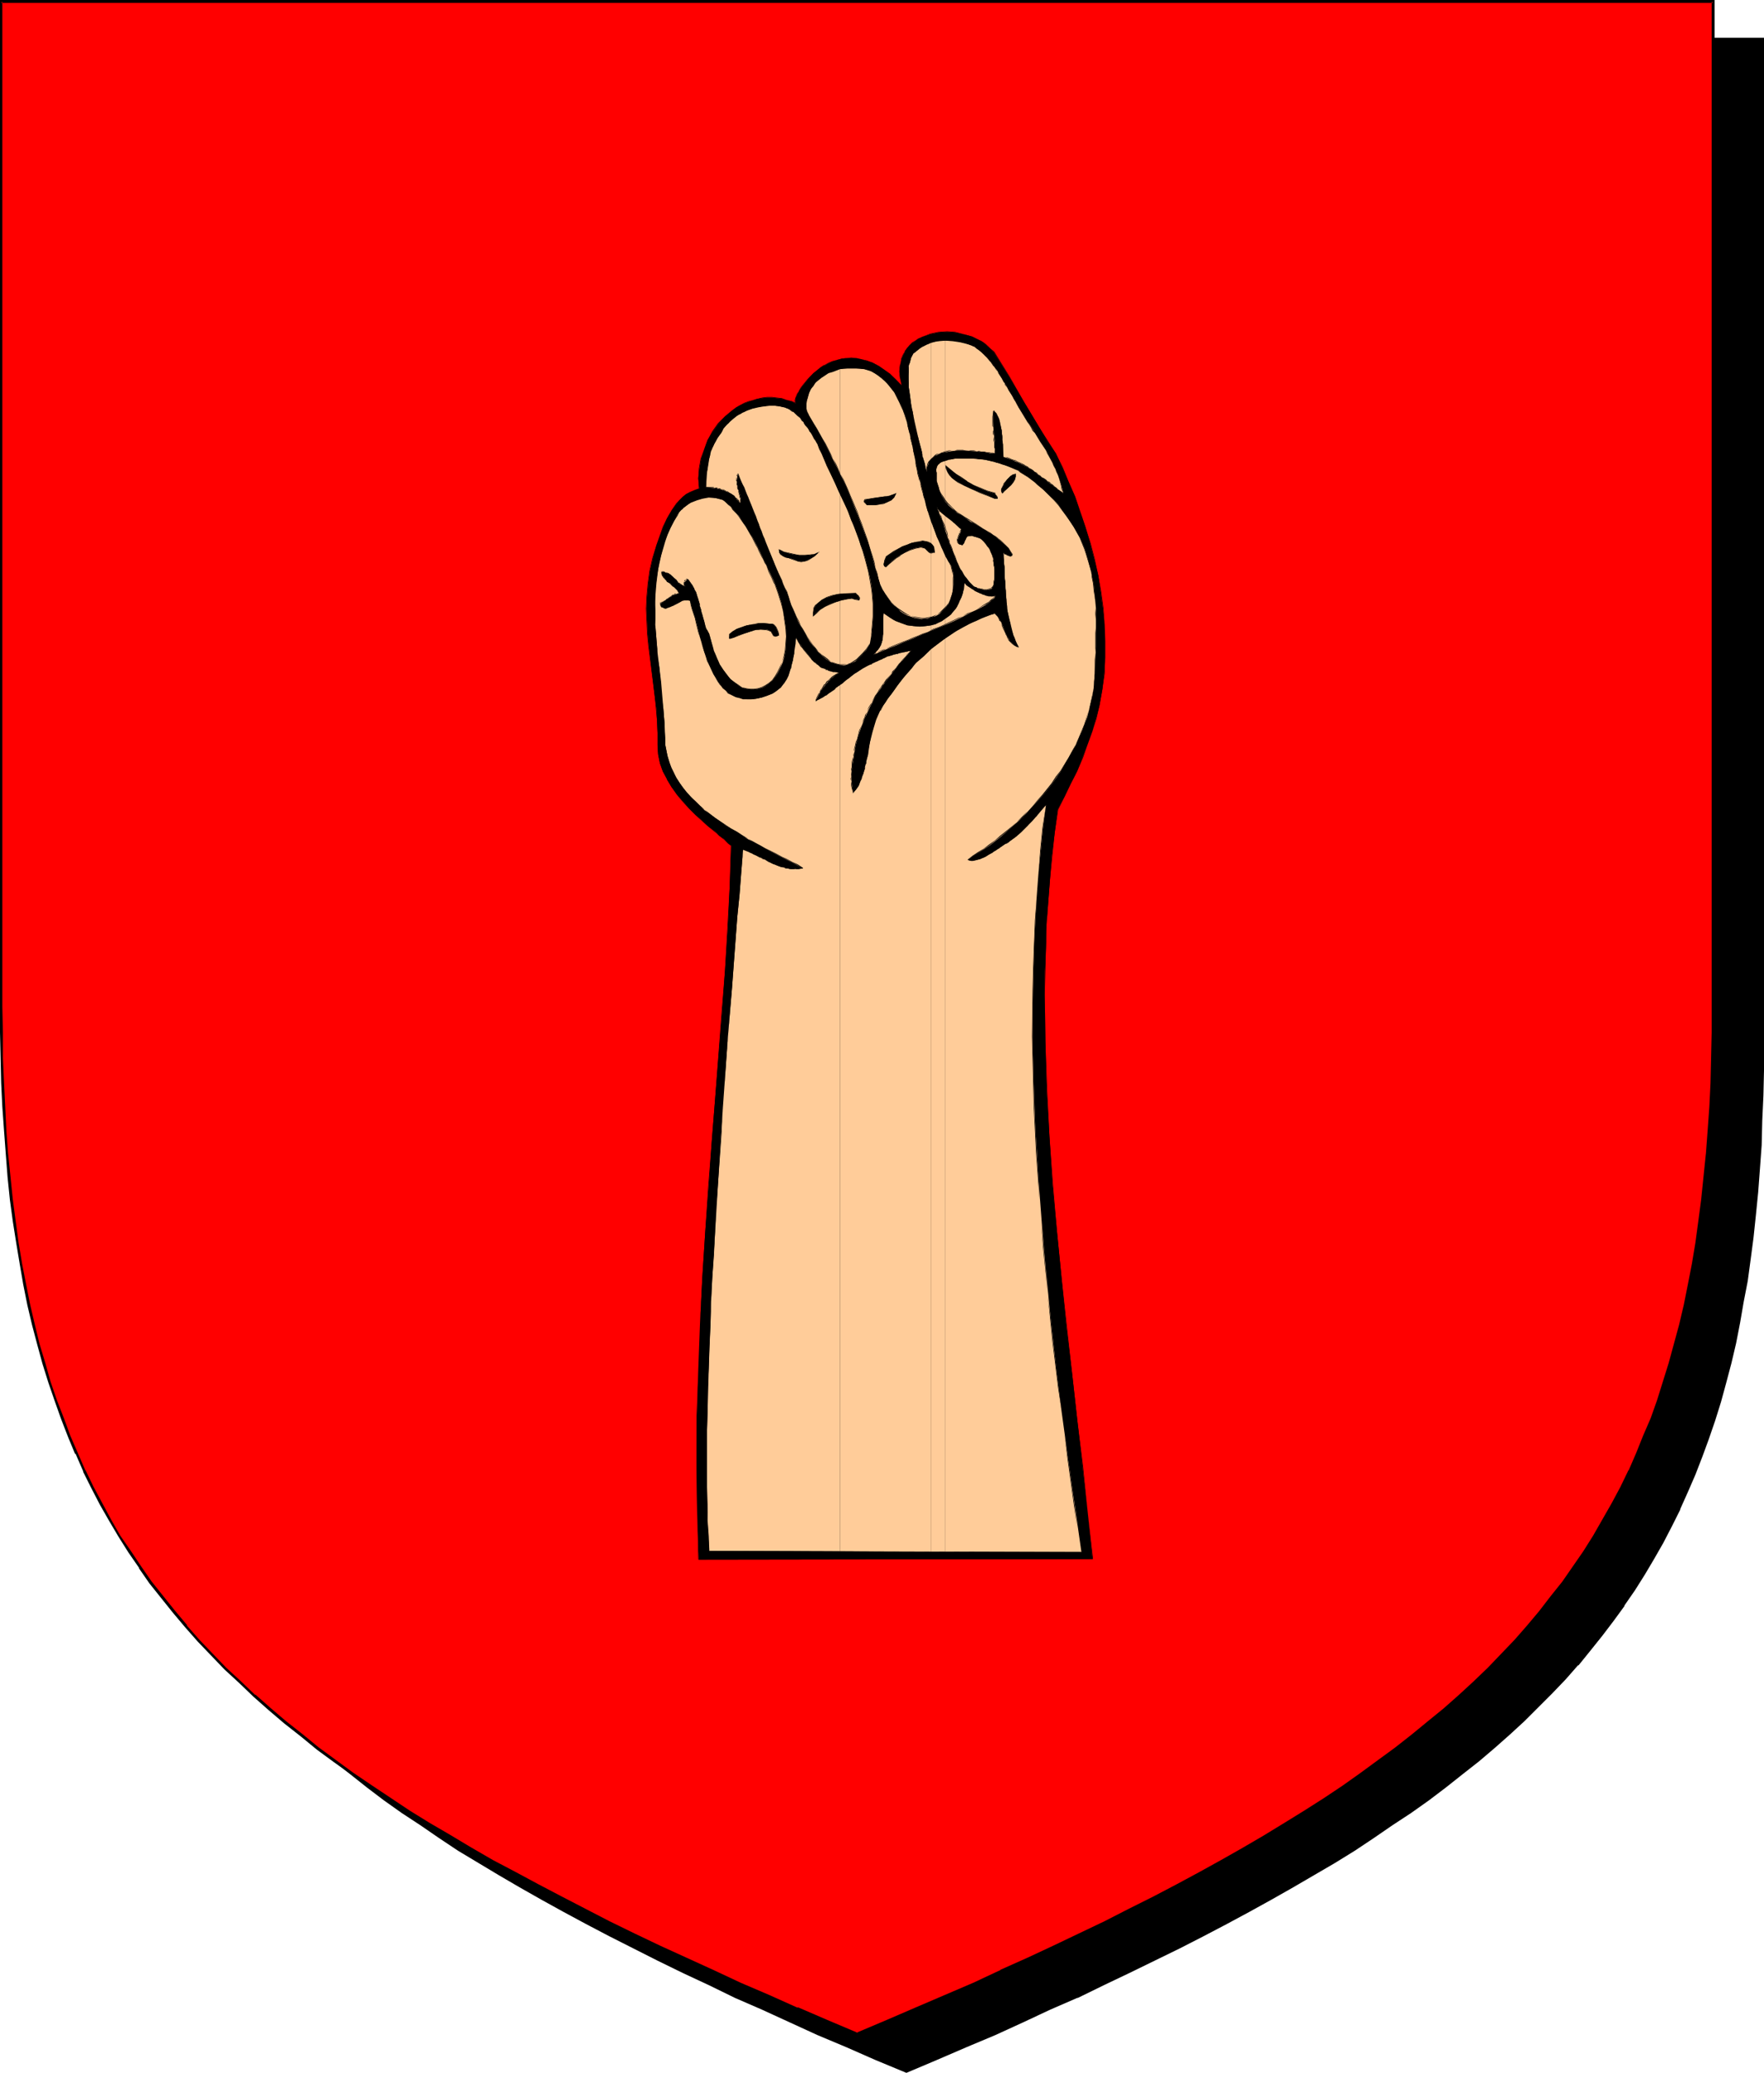 <?xml version="1.0" encoding="UTF-8" standalone="no"?>
<svg
   version="1.0"
   width="129.724mm"
   height="152.441mm"
   id="svg108"
   sodipodi:docname="Arm - Right.wmf"
   xmlns:inkscape="http://www.inkscape.org/namespaces/inkscape"
   xmlns:sodipodi="http://sodipodi.sourceforge.net/DTD/sodipodi-0.dtd"
   xmlns="http://www.w3.org/2000/svg"
   xmlns:svg="http://www.w3.org/2000/svg">
  <sodipodi:namedview
     id="namedview108"
     pagecolor="#ffffff"
     bordercolor="#000000"
     borderopacity="0.25"
     inkscape:showpageshadow="2"
     inkscape:pageopacity="0.0"
     inkscape:pagecheckerboard="0"
     inkscape:deskcolor="#d1d1d1"
     inkscape:document-units="mm" />
  <defs
     id="defs1">
    <pattern
       id="WMFhbasepattern"
       patternUnits="userSpaceOnUse"
       width="6"
       height="6"
       x="0"
       y="0" />
  </defs>
  <path
     style="fill:#000000;fill-opacity:1;fill-rule:evenodd;stroke:none"
     d="m 251.934,575.832 8.403,-3.555 8.08,-3.555 8.08,-3.393 7.757,-3.555 7.757,-3.393 7.434,-3.393 7.272,-3.555 7.11,-3.393 6.949,-3.393 6.949,-3.393 6.626,-3.393 6.464,-3.393 6.302,-3.393 6.141,-3.393 5.979,-3.393 5.818,-3.393 5.656,-3.393 5.656,-3.393 5.333,-3.555 5.171,-3.393 5.171,-3.555 4.848,-3.555 4.848,-3.555 4.686,-3.555 4.363,-3.716 4.363,-3.716 4.202,-3.716 4.202,-3.716 3.878,-3.878 3.717,-3.878 3.717,-3.878 3.555,-3.878 3.394,-4.039 3.232,-4.039 3.07,-4.201 3.07,-4.201 2.909,-4.201 2.747,-4.362 2.586,-4.362 2.586,-4.524 2.424,-4.686 2.262,-4.524 2.101,-4.847 2.101,-4.847 1.939,-4.847 1.778,-5.009 1.778,-5.17 1.616,-5.17 1.454,-5.332 1.293,-5.493 1.293,-5.493 1.293,-5.655 0.97,-5.655 0.97,-5.978 0.97,-5.816 0.808,-6.14 0.646,-6.301 0.646,-6.301 0.485,-6.463 0.323,-6.624 0.323,-6.786 0.323,-6.947 v -6.947 l 0.162,-7.109 V 10.825 H 251.934 14.059 v 279.514 7.109 l 0.162,7.109 0.323,6.786 0.323,6.786 0.323,6.624 0.485,6.463 0.646,6.301 0.646,6.301 0.808,6.14 0.808,5.978 0.97,5.816 0.97,5.816 1.293,5.493 1.293,5.655 1.293,5.332 1.616,5.332 1.616,5.17 1.616,5.17 1.778,5.009 1.939,5.009 2.101,4.847 2.101,4.686 2.262,4.686 2.424,4.524 2.586,4.524 2.586,4.524 2.747,4.201 2.909,4.362 3.07,4.201 3.07,4.201 3.232,4.039 3.394,4.039 3.555,3.878 3.717,3.878 3.717,3.878 3.878,3.878 4.202,3.716 4.202,3.716 4.363,3.716 4.363,3.716 4.686,3.555 4.848,3.555 4.848,3.555 5.171,3.555 5.171,3.393 5.333,3.555 5.656,3.393 5.656,3.393 5.818,3.393 5.979,3.393 6.141,3.393 6.302,3.393 6.464,3.393 6.626,3.393 6.787,3.393 6.949,3.393 7.272,3.393 7.272,3.555 7.434,3.393 7.757,3.393 7.757,3.555 8.08,3.393 8.08,3.555 z"
     id="path1" />
  <path
     style="fill:#000000;fill-opacity:1;fill-rule:evenodd;stroke:none"
     d="m 251.934,576.155 8.403,-3.555 8.242,-3.555 8.08,-3.393 v 0 l 7.757,-3.555 7.595,-3.555 7.434,-3.231 h 0.162 l 7.272,-3.555 7.11,-3.393 6.949,-3.393 6.949,-3.393 6.626,-3.393 6.464,-3.393 6.302,-3.393 6.141,-3.393 5.979,-3.393 5.818,-3.393 5.818,-3.393 5.494,-3.393 5.333,-3.555 5.171,-3.555 5.171,-3.393 v 0 l 5.01,-3.555 4.686,-3.555 4.686,-3.716 4.525,-3.555 4.363,-3.716 4.202,-3.716 v 0 l 4.04,-3.716 3.878,-3.878 3.878,-3.878 3.717,-3.878 3.394,-3.878 h 0.162 l 3.394,-4.201 3.232,-4.039 3.07,-4.039 3.07,-4.201 v -0.162 l 2.909,-4.201 2.747,-4.362 2.586,-4.362 2.586,-4.524 2.424,-4.686 2.262,-4.524 v -0.162 l 2.101,-4.686 v 0 l 2.101,-4.847 1.939,-5.009 1.778,-4.847 1.778,-5.17 1.616,-5.17 1.454,-5.332 1.454,-5.493 v 0 l 1.293,-5.493 1.131,-5.816 0.97,-5.655 1.131,-5.816 0.808,-5.978 0.808,-6.14 0.646,-6.14 0.646,-6.463 v 0 l 0.485,-6.463 0.485,-6.624 0.162,-6.786 0.323,-6.947 0.162,-6.947 V 290.501 10.502 H 13.736 v 279.838 7.109 l 0.162,7.109 0.162,6.786 0.323,6.786 0.485,6.624 0.485,6.463 v 0 l 0.485,6.463 0.808,6.14 0.646,6.14 0.97,5.978 0.97,5.816 0.97,5.816 1.293,5.655 1.131,5.493 v 0 l 1.454,5.493 1.454,5.332 1.616,5.17 1.778,5.17 1.778,5.009 1.939,5.009 2.101,4.847 v 0 l 2.101,4.686 v 0 l 2.424,4.686 2.262,4.524 2.586,4.524 2.586,4.524 2.747,4.201 2.909,4.362 v 0 l 3.07,4.201 3.07,4.201 3.232,4.039 3.394,4.039 3.555,4.039 v 0 l 3.717,3.878 3.878,3.878 3.878,3.878 4.04,3.716 v 0 l 4.202,3.716 4.363,3.716 4.525,3.555 4.686,3.716 4.686,3.555 5.01,3.555 v 0 l 5.171,3.393 5.171,3.555 5.333,3.555 5.656,3.393 5.656,3.393 5.818,3.393 5.979,3.393 6.141,3.393 6.302,3.393 6.464,3.393 13.413,6.786 6.949,3.393 7.272,3.393 7.272,3.555 v 0 l 7.434,3.231 7.757,3.555 7.757,3.555 v 0 l 8.08,3.393 8.08,3.555 8.565,3.555 0.162,-0.646 -8.403,-3.716 -8.242,-3.393 -7.918,-3.555 v 0.162 l -7.757,-3.555 -7.757,-3.393 -7.434,-3.393 v 0 l -7.272,-3.555 -7.11,-3.393 -6.949,-3.393 -13.574,-6.786 -6.464,-3.393 -6.302,-3.393 -6.141,-3.393 -5.979,-3.393 -5.818,-3.393 -5.656,-3.393 -5.494,-3.393 -5.494,-3.555 -5.171,-3.393 -5.171,-3.555 h 0.162 l -5.01,-3.555 -4.686,-3.555 -4.686,-3.555 -4.525,-3.716 -4.363,-3.716 -4.202,-3.716 v 0.162 l -4.04,-3.716 -3.878,-3.878 -3.878,-3.878 -3.555,-3.878 v 0 l -3.555,-4.039 -3.394,-4.039 -3.232,-4.039 -3.07,-4.201 -3.07,-4.201 v 0.162 l -2.909,-4.362 -2.747,-4.362 -2.747,-4.362 -2.424,-4.524 -2.424,-4.524 -2.262,-4.686 v 0 l -2.101,-4.686 v 0 l -2.101,-4.847 -1.778,-5.009 -1.939,-5.009 -1.616,-5.009 -1.616,-5.17 -1.454,-5.493 -1.454,-5.332 v 0 l -1.293,-5.493 -1.131,-5.655 -1.131,-5.655 -0.97,-5.978 -0.808,-5.978 -0.808,-5.978 -0.646,-6.301 -0.646,-6.301 v 0 l -0.485,-6.463 -0.323,-6.624 -0.323,-6.786 -0.323,-6.786 v -7.109 l -0.162,-7.109 V 10.825 l -0.323,0.323 H 489.971 l -0.323,-0.323 V 290.501 l -0.162,7.109 -0.162,6.947 -0.162,6.947 -0.323,6.786 -0.485,6.624 -0.485,6.463 v -0.162 l -0.646,6.463 -0.646,6.14 -0.646,6.14 -0.97,5.978 -0.97,5.816 -1.131,5.816 -1.131,5.655 -1.293,5.493 v 0 l -1.454,5.332 -1.454,5.332 -1.616,5.17 -1.616,5.17 -1.778,5.009 -2.101,4.847 -1.939,4.847 v 0 l -2.101,4.847 v -0.162 l -2.262,4.686 -2.424,4.686 -2.586,4.362 -2.586,4.362 -2.747,4.524 -2.909,4.201 v 0 l -2.909,4.201 -3.232,4.039 -3.232,4.039 -3.394,4.201 v 0 l -3.394,3.878 -3.717,3.878 -3.878,3.878 -3.878,3.878 -4.04,3.716 v -0.162 l -4.202,3.716 -4.363,3.716 -4.525,3.716 -4.686,3.555 -4.686,3.555 -5.01,3.555 h 0.162 l -5.171,3.555 -5.171,3.393 -5.333,3.555 -5.656,3.393 -5.656,3.393 -5.818,3.393 -5.979,3.393 -6.141,3.393 -6.302,3.393 -6.464,3.393 -6.787,3.393 -6.787,3.393 -6.949,3.393 -7.11,3.393 -7.272,3.555 v 0 l -7.434,3.393 -7.595,3.393 -7.918,3.555 v -0.162 l -7.918,3.555 -8.242,3.393 -8.403,3.716 h 0.323 z"
     id="path2" />
  <path
     style="fill:#ff0000;fill-opacity:1;fill-rule:evenodd;stroke:none"
     d="m 238.198,565.33 8.403,-3.555 8.08,-3.393 8.08,-3.555 7.757,-3.393 7.757,-3.555 7.434,-3.393 7.272,-3.393 7.11,-3.393 7.11,-3.393 6.787,-3.393 6.626,-3.393 6.464,-3.393 6.302,-3.393 6.141,-3.393 5.979,-3.555 5.818,-3.231 5.818,-3.555 5.494,-3.393 5.333,-3.555 5.333,-3.393 5.01,-3.555 4.848,-3.555 4.848,-3.555 4.686,-3.555 4.525,-3.716 4.363,-3.716 4.04,-3.555 4.202,-3.878 3.878,-3.716 3.717,-3.878 3.717,-3.878 3.555,-4.039 3.394,-4.039 3.232,-4.039 3.07,-4.201 3.07,-4.201 2.909,-4.201 2.747,-4.362 2.586,-4.524 2.586,-4.362 2.424,-4.686 2.262,-4.686 2.101,-4.686 2.101,-4.847 1.939,-5.009 1.778,-4.847 1.778,-5.17 1.616,-5.17 1.454,-5.332 1.293,-5.493 1.293,-5.493 1.131,-5.655 1.131,-5.655 0.97,-5.978 0.97,-5.978 0.808,-6.14 0.646,-6.14 0.485,-6.301 0.485,-6.463 0.485,-6.786 0.323,-6.624 0.162,-6.947 0.162,-7.109 V 279.838 0.485 H 238.198 0.323 V 279.838 v 7.109 l 0.162,7.109 0.323,6.947 0.323,6.624 0.323,6.786 0.485,6.463 0.485,6.301 0.808,6.14 0.808,6.14 0.808,5.978 0.97,5.978 0.97,5.655 1.293,5.655 1.293,5.493 1.293,5.332 1.616,5.493 1.454,5.17 1.778,5.17 1.778,4.847 1.939,5.009 2.101,4.847 2.101,4.686 2.262,4.686 2.424,4.686 2.586,4.362 2.586,4.524 2.747,4.201 2.909,4.362 2.909,4.201 3.232,4.201 3.232,4.039 3.394,4.039 3.555,3.878 3.555,4.039 3.878,3.716 3.878,3.878 4.04,3.716 4.202,3.716 4.363,3.716 4.525,3.555 4.686,3.716 4.686,3.555 5.01,3.555 5.01,3.393 5.333,3.555 5.333,3.393 5.494,3.555 5.656,3.393 5.818,3.393 6.141,3.393 6.141,3.393 6.302,3.393 6.464,3.393 6.626,3.393 6.787,3.555 6.949,3.393 7.11,3.393 7.434,3.393 7.434,3.393 7.595,3.555 7.918,3.393 7.918,3.555 8.242,3.393 z"
     id="path3" />
  <path
     style="fill:#000000;fill-opacity:1;fill-rule:evenodd;stroke:none"
     d="m 238.198,565.815 8.403,-3.555 8.242,-3.555 8.08,-3.393 v -0.162 l 7.757,-3.555 7.595,-3.393 h 0.162 l 7.434,-3.393 7.272,-3.393 14.221,-6.947 6.787,-3.231 6.626,-3.393 6.464,-3.393 6.302,-3.393 6.141,-3.393 5.979,-3.555 5.818,-3.393 5.818,-3.393 5.494,-3.393 5.333,-3.555 5.333,-3.393 5.01,-3.555 5.01,-3.555 v 0 l 4.848,-3.555 4.525,-3.555 4.525,-3.716 4.363,-3.716 4.202,-3.716 v 0 l 4.04,-3.716 4.04,-3.878 3.717,-3.878 3.717,-3.878 3.394,-3.878 h 0.162 l 3.394,-4.039 3.232,-4.039 3.07,-4.201 v 0 l 3.07,-4.362 2.909,-4.201 2.747,-4.362 2.586,-4.362 2.586,-4.524 2.424,-4.524 2.262,-4.686 v -0.162 l 2.101,-4.686 v 0 l 2.101,-4.847 1.939,-5.009 1.778,-5.009 1.778,-5.009 1.616,-5.332 1.454,-5.17 1.454,-5.493 v 0 l 1.131,-5.655 1.293,-5.655 0.97,-5.655 1.131,-5.816 0.808,-6.14 0.808,-5.978 0.646,-6.301 0.485,-6.301 v 0 l 0.646,-6.463 0.323,-6.786 0.323,-6.624 0.323,-6.947 v -7.109 l 0.162,-7.109 V 0 H 0 v 279.838 7.109 l 0.162,7.109 0.162,6.947 0.323,6.624 0.485,6.786 0.485,6.463 v 0 l 0.485,6.301 0.646,6.301 0.808,5.978 0.97,6.14 0.97,5.816 0.97,5.655 1.131,5.655 1.293,5.493 1.454,5.493 v 0 l 1.454,5.332 1.616,5.17 1.778,5.17 1.778,5.009 1.939,5.009 1.939,4.686 h 0.162 l 2.101,4.847 v 0.162 l 2.262,4.524 2.424,4.686 2.586,4.524 2.586,4.362 2.747,4.362 2.909,4.201 v 0.162 l 2.909,4.201 3.232,4.039 3.232,4.039 3.394,4.039 v 0 l 3.555,4.039 3.717,3.878 3.717,3.878 4.04,3.716 4.04,3.878 v 0 l 4.202,3.716 4.363,3.716 4.525,3.555 4.525,3.716 4.848,3.555 v 0 l 5.01,3.555 5.01,3.393 5.171,3.555 5.494,3.393 5.494,3.555 5.656,3.393 5.818,3.393 5.979,3.393 6.302,3.393 6.141,3.393 6.626,3.393 13.413,6.786 6.949,3.393 7.11,3.393 7.434,3.555 7.434,3.393 v 0 l 7.757,3.393 7.757,3.555 8.08,3.393 v 0.162 l 8.08,3.555 8.565,3.555 0.162,-0.808 -8.403,-3.555 -8.242,-3.555 v 0.162 l -7.918,-3.555 -7.918,-3.393 -7.595,-3.555 v 0 l -7.434,-3.393 -7.434,-3.393 -7.11,-3.393 -6.949,-3.393 -13.413,-6.947 -6.464,-3.393 -6.302,-3.393 -6.141,-3.231 -6.141,-3.555 -5.656,-3.393 -5.818,-3.393 -5.494,-3.393 -5.333,-3.555 -5.333,-3.555 -5.01,-3.393 -4.848,-3.555 v 0 L 88.557,485.677 84.032,481.961 79.507,478.406 75.144,474.69 70.942,470.974 v 0.162 l -4.04,-3.878 -4.04,-3.716 -3.717,-3.878 -3.717,-3.878 -3.555,-4.039 h 0.162 l -3.394,-4.039 -3.232,-4.039 -3.232,-4.039 -2.909,-4.201 v 0 l -2.909,-4.362 -2.909,-4.201 -2.586,-4.524 -2.424,-4.524 -2.424,-4.524 -2.262,-4.686 v 0.162 l -2.101,-4.847 v 0 l -2.101,-4.847 -1.778,-4.847 -1.939,-5.009 -1.778,-5.17 -1.454,-5.17 -1.616,-5.332 v 0 l -1.293,-5.332 -1.293,-5.493 -1.131,-5.655 -1.131,-5.816 -0.97,-5.816 -0.808,-5.978 -0.808,-6.14 -0.646,-6.301 -0.646,-6.301 v 0.162 l -0.485,-6.463 -0.323,-6.786 -0.323,-6.624 -0.323,-6.947 v -7.109 L 0.646,279.838 V 0.485 L 0.323,0.808 H 476.073 l -0.323,-0.323 V 279.838 v 7.109 l -0.162,7.109 -0.162,6.947 -0.323,6.624 -0.485,6.786 -0.485,6.463 v -0.162 l -0.646,6.301 -0.646,6.301 -0.808,6.14 -0.808,5.978 -0.97,5.816 -1.131,5.816 -1.131,5.655 -1.293,5.493 v 0 l -1.454,5.332 -1.454,5.332 -1.616,5.17 -1.616,5.17 -1.778,5.009 -2.101,4.847 -1.939,4.847 v 0 l -2.101,4.847 v -0.162 l -2.262,4.686 -2.424,4.524 -2.586,4.524 -2.586,4.524 -2.747,4.362 -2.909,4.201 -2.909,4.201 v 0 l -3.232,4.039 -3.232,4.201 -3.394,4.039 v 0 l -3.394,3.878 -3.717,3.878 -3.717,3.878 -4.04,3.878 -4.04,3.716 v 0 l -4.202,3.716 -4.363,3.555 -4.525,3.716 -4.525,3.555 -4.848,3.555 v 0 l -4.848,3.555 -5.01,3.555 -5.333,3.555 -5.333,3.393 -5.494,3.393 -5.818,3.555 -5.818,3.393 -5.979,3.393 -6.141,3.393 -6.302,3.393 -6.464,3.393 -6.787,3.393 -6.626,3.393 -14.221,6.786 -7.272,3.393 -7.595,3.393 h 0.162 l -7.595,3.555 -7.918,3.393 v 0 l -7.918,3.393 -8.242,3.555 -8.403,3.555 h 0.323 z"
     id="path4" />
  <path
     style="fill:#000000;fill-opacity:1;fill-rule:evenodd;stroke:none"
     d="m 303.646,433.328 -1.293,-12.764 -1.454,-12.764 -1.454,-12.926 -1.454,-13.087 -1.616,-13.087 -1.293,-13.249 -1.293,-13.087 -1.293,-13.249 -0.808,-13.249 -0.808,-13.087 -0.323,-13.249 -0.162,-12.926 v -6.624 l 0.323,-6.463 0.162,-6.463 0.485,-6.463 0.485,-6.301 0.485,-6.463 0.808,-6.301 0.808,-6.463 1.939,-3.555 1.778,-3.716 1.778,-3.555 1.454,-3.716 1.454,-3.716 1.293,-3.555 0.97,-3.555 0.97,-3.555 0.808,-4.524 0.485,-4.362 0.323,-4.524 v -4.524 l -0.162,-4.524 -0.485,-4.524 -0.646,-4.686 -0.646,-4.524 -1.131,-4.524 -1.131,-4.362 -1.293,-4.524 -1.454,-4.362 -1.454,-4.201 -1.778,-4.039 -1.778,-4.039 -1.778,-3.878 -2.424,-3.393 -2.101,-3.716 -4.363,-7.271 -4.202,-7.109 -2.101,-3.393 -2.101,-3.231 -0.808,-0.969 -0.97,-0.808 -0.808,-0.646 -1.131,-0.808 -2.262,-1.131 -2.262,-0.646 -2.424,-0.485 -2.262,-0.162 -2.424,0.162 -2.262,0.485 -2.101,0.646 -0.97,0.485 -0.97,0.646 -0.808,0.646 -0.808,0.646 -0.808,0.808 -0.485,0.969 -0.485,0.808 -0.485,1.131 -0.323,1.131 -0.162,1.131 -0.162,1.293 0.162,1.293 0.162,1.293 0.323,1.454 -1.616,-1.777 -1.616,-1.454 -1.778,-1.293 -1.454,-0.969 -1.616,-0.969 -1.616,-0.485 -1.454,-0.485 -1.454,-0.323 h -1.454 -1.293 l -1.293,0.162 -1.293,0.323 -1.293,0.485 -1.131,0.485 -1.131,0.646 -1.131,0.646 -1.939,1.454 -1.616,1.777 -1.293,1.616 -0.646,0.808 -0.485,0.808 -0.323,0.646 -0.323,0.808 -0.323,0.485 v 0.485 0.485 0.323 l 0.162,0.162 0.323,0.162 -1.454,-0.646 -1.454,-0.485 -1.293,-0.323 -1.454,-0.162 -1.293,-0.162 h -1.454 l -1.293,0.162 -1.293,0.162 -1.131,0.323 -1.293,0.485 -1.293,0.485 -1.131,0.485 -1.131,0.646 -0.97,0.808 -2.101,1.777 -1.778,1.939 -1.616,2.262 -1.454,2.262 -0.97,2.585 -0.808,2.585 -0.485,2.747 -0.323,2.747 0.323,2.747 -1.293,0.485 -1.293,0.646 -1.131,0.485 -0.97,0.808 -0.808,0.808 -0.808,0.969 -1.454,1.939 -1.293,2.262 -0.97,2.262 -1.939,5.17 -0.97,3.555 -0.808,3.555 -0.485,3.555 -0.323,3.555 -0.162,3.393 0.162,3.555 0.162,3.393 0.323,3.393 1.616,13.895 0.485,3.393 0.162,3.393 0.162,3.555 v 3.393 l 0.162,1.293 v 1.293 l 0.485,2.424 0.808,2.262 1.131,2.1 1.293,2.262 1.616,2.1 1.616,1.939 1.616,1.777 1.778,1.777 1.778,1.616 1.778,1.616 1.616,1.293 0.808,0.646 0.646,0.646 1.454,1.131 0.97,0.969 0.97,0.808 -0.485,11.471 -0.485,11.471 -0.808,11.633 -0.808,11.795 -0.97,11.956 -0.97,11.956 -0.97,12.279 -0.808,12.279 -0.97,12.441 -0.808,12.602 -0.646,12.764 -0.485,12.926 -0.323,12.926 -0.162,13.087 0.162,13.41 0.485,13.41 z"
     id="path5" />
  <path
     style="fill:#000000;fill-opacity:1;fill-rule:evenodd;stroke:none"
     d="m 303.808,433.328 -1.454,-12.764 -1.293,-12.764 -1.616,-12.926 -1.454,-13.087 -1.454,-13.087 -1.454,-13.249 -1.293,-13.087 -1.131,-13.249 -0.97,-13.249 -0.646,-13.087 -0.485,-13.249 -0.162,-12.926 0.162,-6.624 0.162,-6.463 0.162,-6.463 0.485,-6.463 0.485,-6.301 0.646,-6.463 0.646,-6.301 0.97,-6.463 1.778,-3.555 1.778,-3.716 1.778,-3.555 1.616,-3.716 1.293,-3.716 1.293,-3.555 1.131,-3.555 0.808,-3.555 0.808,-4.524 0.646,-4.362 0.162,-4.524 v -4.524 l -0.162,-4.524 -0.323,-4.524 -0.646,-4.686 -0.808,-4.524 -0.97,-4.524 -1.131,-4.362 -1.454,-4.524 -1.454,-4.362 -1.454,-4.201 -1.778,-4.039 -1.616,-4.039 -1.939,-3.878 v 0 l -2.262,-3.555 -2.262,-3.555 -4.363,-7.271 v 0 l -4.04,-7.109 v 0 l -2.101,-3.393 -2.101,-3.393 -0.97,-0.808 -0.808,-0.808 -0.97,-0.808 -0.97,-0.646 h -0.162 l -2.262,-1.131 -2.262,-0.646 -2.424,-0.646 -2.262,-0.162 -2.424,0.162 -2.262,0.485 -2.101,0.808 -0.97,0.485 h -0.162 l -0.97,0.646 -0.808,0.485 -0.808,0.808 -0.646,0.808 -0.646,0.808 v 0.162 l -0.485,0.808 -0.485,1.131 -0.162,1.131 -0.323,1.131 v 1.293 1.293 l 0.323,1.293 0.323,1.454 h 0.162 l -1.778,-1.777 -1.616,-1.616 -1.616,-1.131 -1.616,-1.131 v 0 l -1.616,-0.808 -1.616,-0.646 -1.454,-0.323 -1.454,-0.323 -1.454,-0.162 -1.293,0.162 -1.293,0.162 -1.293,0.323 -1.293,0.323 -1.131,0.485 -1.131,0.646 h -0.162 l -0.97,0.646 -1.939,1.616 -1.616,1.616 -1.454,1.777 -0.485,0.646 -0.485,0.808 v 0.162 l -0.485,0.646 -0.323,0.808 -0.162,0.485 -0.162,0.485 v 0.485 l 0.162,0.323 0.162,0.323 h 0.323 v -0.162 l -1.454,-0.646 -1.454,-0.323 -1.293,-0.485 -1.454,-0.162 -1.293,-0.162 h -1.454 l -1.293,0.162 -1.293,0.323 -1.131,0.323 -1.293,0.323 -1.293,0.485 -1.131,0.646 v 0 l -1.131,0.646 -1.131,0.808 -1.939,1.616 -1.939,1.939 -1.616,2.262 -1.293,2.424 v 0 l -0.97,2.585 -0.97,2.585 -0.485,2.747 -0.162,2.747 0.162,2.747 h 0.162 l -1.293,0.485 -1.293,0.485 -1.131,0.646 -0.97,0.808 -0.808,0.808 -0.97,0.969 -1.293,1.939 v 0 l -1.293,2.262 -1.131,2.262 -1.778,5.17 -1.131,3.555 -0.808,3.555 -0.485,3.555 -0.323,3.555 -0.162,3.393 0.162,3.555 0.162,3.393 0.323,3.393 1.778,13.895 0.323,3.393 0.323,3.393 0.162,3.555 v 3.393 1.293 l 0.162,1.293 0.485,2.424 0.808,2.262 1.131,2.1 v 0.162 l 1.293,2.1 1.454,2.1 1.616,1.939 1.778,1.939 1.778,1.777 1.778,1.616 1.616,1.454 1.778,1.454 0.808,0.646 0.646,0.646 1.293,0.969 1.131,1.131 0.808,0.646 v 0 l -0.323,11.471 -0.646,11.471 -0.646,11.633 -0.97,11.795 -1.778,23.912 -0.97,12.279 -0.97,12.279 -0.808,12.441 -0.808,12.602 -0.646,12.764 -0.485,12.926 -0.485,12.926 v 13.087 l 0.162,13.41 0.323,13.41 109.726,-0.162 -0.162,-0.162 -109.403,0.162 v 0.162 l -0.485,-13.41 v -13.41 -13.087 l 0.323,-12.926 0.485,-12.926 0.808,-12.764 0.808,-12.602 0.808,-12.441 0.97,-12.279 0.97,-12.279 1.778,-23.912 0.97,-11.795 0.646,-11.633 0.646,-11.471 0.323,-11.471 -0.808,-0.808 -1.131,-0.969 -1.293,-1.131 -0.808,-0.646 -0.808,-0.646 -1.616,-1.454 -1.778,-1.454 -1.616,-1.616 -1.778,-1.777 -1.778,-1.777 -1.616,-2.1 -1.454,-2.1 -1.293,-2.1 v 0 l -1.131,-2.1 -0.808,-2.262 -0.485,-2.424 -0.162,-1.293 v -1.293 -3.393 l -0.162,-3.555 -0.323,-3.393 -0.323,-3.393 -1.778,-13.895 -0.323,-3.393 -0.162,-3.393 -0.162,-3.555 0.162,-3.393 0.323,-3.555 0.485,-3.555 0.808,-3.555 1.131,-3.555 1.778,-5.17 1.131,-2.262 1.131,-2.262 v 0.162 l 1.454,-2.1 0.808,-0.808 0.97,-0.808 0.97,-0.808 h -0.162 l 1.131,-0.646 1.293,-0.485 1.293,-0.646 -0.162,-2.747 0.162,-2.747 0.485,-2.747 0.808,-2.585 1.131,-2.585 v 0 l 1.293,-2.262 1.616,-2.262 1.939,-1.939 1.939,-1.616 1.131,-0.808 0.97,-0.646 v 0 l 1.131,-0.646 1.293,-0.485 1.293,-0.485 1.131,-0.162 1.293,-0.323 1.293,-0.162 h 1.454 l 1.293,0.162 1.454,0.162 1.293,0.323 1.454,0.485 1.454,0.646 v -0.162 h -0.323 v 0 l -0.162,-0.162 v 0 -0.323 -0.485 l 0.162,-0.485 0.162,-0.485 0.323,-0.808 0.323,-0.646 v 0 l 0.485,-0.808 0.646,-0.808 1.293,-1.616 1.778,-1.616 1.939,-1.616 0.97,-0.646 v 0 l 1.131,-0.646 1.131,-0.485 1.293,-0.485 1.293,-0.162 1.293,-0.323 h 1.293 1.454 l 1.454,0.323 1.454,0.485 1.616,0.646 1.616,0.808 h -0.162 l 1.616,1.131 1.616,1.131 1.778,1.616 1.778,1.939 -0.485,-1.777 -0.162,-1.293 v -1.293 -1.293 l 0.162,-1.131 0.323,-1.131 0.485,-1.131 0.485,-0.808 v 0 l 0.646,-0.808 0.646,-0.808 0.808,-0.808 0.808,-0.646 0.97,-0.485 v 0 l 0.97,-0.646 2.101,-0.646 2.262,-0.485 2.424,-0.162 2.262,0.162 2.424,0.485 2.262,0.808 2.262,1.131 v 0 l 0.97,0.646 0.97,0.646 0.97,0.808 0.808,0.969 2.101,3.231 2.101,3.393 v 0 l 4.04,7.109 v 0.162 l 4.363,7.271 2.262,3.555 2.262,3.555 v -0.162 l 1.939,3.878 1.616,4.039 1.778,4.039 1.616,4.201 1.293,4.362 1.454,4.524 1.131,4.362 0.97,4.524 0.808,4.524 0.646,4.686 0.485,4.524 0.162,4.524 v 4.524 l -0.323,4.524 -0.646,4.362 -0.808,4.524 -0.808,3.555 -0.97,3.555 -1.293,3.555 -1.454,3.716 -1.616,3.716 -1.616,3.555 -1.778,3.716 -1.939,3.555 -0.97,6.463 -0.646,6.301 -0.646,6.463 -0.485,6.301 -0.323,6.463 -0.323,6.463 -0.162,6.463 v 6.624 12.926 l 0.485,13.249 0.646,13.087 0.97,13.249 1.131,13.249 1.293,13.087 1.454,13.249 1.454,13.087 1.454,13.087 1.616,12.926 1.454,12.764 1.293,12.764 v -0.162 z"
     id="path6" />
  <path
     style="fill:#000000;fill-opacity:1;fill-rule:evenodd;stroke:none"
     d="m 265.67,278.707 0.485,-1.131 0.485,-1.131 0.162,-1.293 0.323,-1.293 0.162,-2.747 v -3.07 -2.908 l 0.323,-3.07 0.162,-1.454 0.323,-1.454 0.323,-1.293 0.646,-1.293 -0.162,-0.969 v -0.485 0 h -0.485 l -0.485,0.162 -0.808,0.646 -0.485,0.808 -0.485,0.969 -0.323,1.131 -0.323,1.131 -0.323,2.424 -0.323,4.039 v 4.201 2.1 l 0.162,2.1 0.323,1.939 z"
     id="path7" />
  <path
     style="fill:#000000;fill-opacity:1;fill-rule:evenodd;stroke:none"
     d="m 265.67,278.868 0.646,-1.293 0.323,-1.131 0.323,-1.293 0.162,-1.293 0.162,-2.747 0.162,-3.07 v -2.908 l 0.162,-3.07 0.162,-1.454 0.323,-1.454 0.485,-1.293 0.485,-1.293 v -0.969 l -0.162,-0.485 v -0.162 l -0.485,0.162 -0.485,0.162 -0.808,0.646 -0.646,0.808 -0.323,0.969 -0.485,1.131 -0.162,1.131 -0.485,2.424 -0.162,4.039 v 4.201 2.1 l 0.162,2.1 0.323,1.939 0.323,2.1 v -0.162 l -0.323,-1.939 -0.162,-1.939 -0.162,-2.1 -0.162,-2.1 0.162,-4.201 0.162,-4.039 0.323,-2.424 0.323,-1.131 0.323,-1.131 0.485,-0.969 v 0 l 0.485,-0.808 0.808,-0.485 v 0 l 0.485,-0.162 0.485,-0.162 v 0 0 0.485 0.969 l -0.485,1.293 -0.485,1.293 -0.323,1.454 -0.162,1.454 -0.162,3.07 v 2.908 l -0.162,3.07 -0.162,2.747 -0.162,1.293 -0.323,1.293 -0.323,1.131 -0.646,1.131 h 0.162 z"
     id="path8" />
  <path
     style="fill:#ffcc99;fill-opacity:1;fill-rule:evenodd;stroke:none"
     d="m 262.761,177.403 v 253.987 h 37.814 l -3.717,-26.013 -1.778,-12.926 -1.616,-13.087 -1.454,-13.087 -1.293,-12.926 -1.131,-13.087 -0.97,-12.926 -0.808,-13.087 -0.485,-13.087 -0.323,-12.926 0.162,-12.926 0.323,-12.926 0.646,-12.926 0.485,-6.463 1.293,-12.764 0.808,-6.463 -2.586,3.07 -1.293,1.454 -1.454,1.454 -1.454,1.454 -1.454,1.293 -1.778,1.293 -1.778,1.131 -1.131,0.808 -1.293,0.808 -1.293,0.808 -1.293,0.808 -1.454,0.646 -1.293,0.323 -0.646,0.162 h -0.485 l -0.646,-0.162 -0.485,-0.162 3.07,-1.939 3.232,-2.1 3.07,-2.424 2.909,-2.585 3.07,-2.747 2.747,-3.07 2.909,-3.07 2.586,-3.231 2.424,-3.555 2.101,-3.555 1.939,-3.555 1.778,-3.878 1.454,-3.878 0.485,-1.939 0.485,-2.1 0.485,-1.939 0.323,-2.1 0.162,-1.939 0.162,-2.1 0.162,-3.878 0.162,-3.716 v -3.555 -3.555 -3.393 l -0.323,-3.555 -0.323,-3.231 -0.646,-3.231 -0.808,-3.231 -0.97,-3.231 -1.293,-3.07 -1.778,-3.07 -1.939,-3.07 -1.131,-1.454 -1.131,-1.616 -1.293,-1.454 -1.454,-1.454 -1.616,-1.454 -1.616,-1.454 -1.131,-0.969 -1.293,-0.969 -1.454,-0.969 -1.293,-0.808 -1.454,-0.646 -1.616,-0.646 -1.454,-0.485 -1.454,-0.485 -3.232,-0.808 -1.616,-0.162 -1.778,-0.162 h -1.616 -1.778 -1.616 l -1.778,0.323 -0.485,0.162 -0.485,0.162 v 11.31 l 0.97,1.131 1.131,0.969 1.131,0.969 1.293,0.808 2.586,1.777 1.293,0.646 1.454,0.808 2.586,1.616 2.424,1.777 1.131,0.969 0.97,0.969 0.97,1.131 0.646,1.131 v 0.323 l -0.323,0.162 h -0.323 l -0.485,-0.162 -0.808,-0.485 -0.323,-0.162 -0.162,-0.323 0.162,3.231 0.162,3.393 0.485,6.624 0.323,3.231 0.808,3.393 0.808,3.231 0.646,1.616 0.808,1.616 -0.646,-0.162 -0.646,-0.323 -0.485,-0.485 -0.485,-0.485 -0.808,-1.293 -0.646,-1.293 -1.131,-2.908 -0.808,-1.293 -0.485,-0.646 -0.485,-0.485 -3.717,1.454 -3.555,1.616 -3.232,1.777 z"
     id="path9" />
  <path
     style="fill:#ffcc99;fill-opacity:1;fill-rule:evenodd;stroke:none"
     d="m 262.761,171.909 v 1.777 l 2.586,-1.131 2.586,-1.293 2.101,-1.131 2.101,-0.969 1.778,-0.969 0.646,-0.485 0.646,-0.485 0.485,-0.485 0.485,-0.323 0.323,-0.323 0.162,-0.485 -0.97,0.162 -1.293,-0.162 -1.131,-0.323 -1.131,-0.485 -1.131,-0.485 -0.97,-0.808 -1.131,-0.646 -0.808,-0.808 -0.162,1.616 -0.485,1.616 -0.485,1.293 -0.646,1.293 -0.646,1.293 -0.808,0.969 -0.97,0.969 z"
     id="path10" />
  <path
     style="fill:#ffcc99;fill-opacity:1;fill-rule:evenodd;stroke:none"
     d="m 262.761,154.622 v 14.38 l 0.808,-1.131 0.485,-1.131 0.485,-1.293 0.323,-1.454 0.162,-1.454 v -1.616 l -0.162,-1.777 -0.485,-1.939 -0.808,-1.293 z"
     id="path11" />
  <path
     style="fill:#ffcc99;fill-opacity:1;fill-rule:evenodd;stroke:none"
     d="m 262.761,143.473 v 4.039 l 1.454,4.201 1.616,4.201 0.97,2.1 1.131,1.777 1.293,1.777 1.454,1.454 0.485,0.162 0.646,0.323 0.808,0.162 0.808,0.323 h 0.97 l 0.808,-0.162 0.323,-0.162 0.323,-0.323 0.162,-0.323 0.162,-0.485 0.162,-0.808 0.162,-1.131 v -2.262 l -0.323,-2.262 -0.162,-1.131 -0.485,-1.131 -0.323,-0.969 -0.646,-0.969 -0.646,-0.969 -0.646,-0.646 -0.97,-0.646 -0.97,-0.323 -1.131,-0.323 h -1.131 l -0.323,0.323 -0.162,0.323 -0.323,0.646 -0.323,0.808 -0.162,0.162 -0.323,0.323 -0.485,-0.162 -0.323,-0.162 -0.323,-0.323 -0.162,-0.323 v -0.323 -0.323 l 0.323,-0.808 0.323,-0.808 0.323,-0.808 v -0.162 -0.323 -0.162 h -0.323 l -1.939,-1.777 z"
     id="path12" />
  <path
     style="fill:#ffcc99;fill-opacity:1;fill-rule:evenodd;stroke:none"
     d="m 262.761,94.679 v 31.021 l 1.778,-0.323 1.778,-0.162 h 1.939 l 1.939,0.162 1.778,0.162 1.778,0.162 1.454,0.323 h 0.808 0.485 v -1.454 -1.616 l -0.323,-2.908 -0.162,-2.908 v -1.454 l 0.162,-1.454 0.485,0.485 0.485,0.646 0.646,1.293 0.323,1.616 0.323,1.777 0.162,1.777 0.162,1.777 0.162,3.393 2.262,0.808 2.262,0.969 2.101,1.131 2.101,1.293 4.04,3.07 3.878,2.908 -0.485,-2.1 -0.646,-1.939 -0.646,-1.777 -0.808,-1.777 -1.778,-3.555 -1.939,-3.231 -1.939,-3.07 -2.101,-3.231 -2.101,-3.231 -1.778,-3.231 -2.262,-3.878 -2.262,-3.716 -1.293,-1.777 -1.454,-1.616 -1.616,-1.454 -1.778,-1.293 -1.778,-0.646 -1.939,-0.485 -2.101,-0.323 z"
     id="path13" />
  <path
     style="fill:#ffcc99;fill-opacity:1;fill-rule:evenodd;stroke:none"
     d="M 262.761,125.701 V 94.679 l -1.939,0.162 -0.97,0.162 -1.131,0.323 v 32.314 l 0.97,-0.808 0.97,-0.485 0.97,-0.485 z"
     id="path14" />
  <path
     style="fill:#ffcc99;fill-opacity:1;fill-rule:evenodd;stroke:none"
     d="m 262.761,139.434 v -11.31 l -1.131,0.323 -0.485,0.323 -0.323,0.323 -0.323,0.485 -0.162,0.485 -0.162,0.646 0.162,0.646 v 1.293 1.131 l 0.323,1.131 0.323,0.969 0.808,1.939 z"
     id="path15" />
  <path
     style="fill:#ffcc99;fill-opacity:1;fill-rule:evenodd;stroke:none"
     d="m 262.761,147.513 v -4.039 l -1.293,-1.131 -0.646,-0.646 -0.485,-0.808 1.293,3.231 0.646,1.616 z"
     id="path16" />
  <path
     style="fill:#ffcc99;fill-opacity:1;fill-rule:evenodd;stroke:none"
     d="m 262.761,169.001 v -14.38 l -2.101,-4.847 -1.939,-5.009 v 26.82 l 1.293,-0.323 1.131,-0.646 0.808,-0.808 z"
     id="path17" />
  <path
     style="fill:#ffcc99;fill-opacity:1;fill-rule:evenodd;stroke:none"
     d="m 262.761,173.687 v -1.777 l -0.808,0.646 -0.97,0.485 -1.131,0.485 -1.131,0.323 v 1.454 l 2.101,-0.808 z"
     id="path18" />
  <path
     style="fill:#ffcc99;fill-opacity:1;fill-rule:evenodd;stroke:none"
     d="M 262.761,431.389 V 177.403 l -1.939,1.454 -2.101,1.616 v 250.917 z"
     id="path19" />
  <path
     style="fill:#ffcc99;fill-opacity:1;fill-rule:evenodd;stroke:none"
     d="M 258.721,127.64 V 95.326 l -1.131,0.485 -1.293,0.646 -0.97,0.646 -0.97,0.808 -0.485,0.323 -0.323,0.646 -0.323,0.646 -0.162,0.646 -0.485,1.454 v 1.777 2.1 2.1 l 0.323,2.262 0.323,2.424 0.97,4.847 1.131,5.009 0.646,2.424 0.485,2.424 0.646,2.1 0.162,1.131 0.323,0.969 v -1.131 l 0.323,-0.808 0.323,-0.969 z"
     id="path20" />
  <path
     style="fill:#ffcc99;fill-opacity:1;fill-rule:evenodd;stroke:none"
     d="m 258.721,171.586 v -26.82 l -1.293,-4.039 -0.97,-4.201 -1.293,-4.847 -0.97,-4.686 -0.97,-4.847 -1.131,-4.686 -0.646,-2.262 -0.808,-2.1 -0.97,-1.939 -0.97,-1.939 -1.293,-1.777 -1.454,-1.616 -1.778,-1.454 -1.939,-1.131 -2.101,-0.646 -2.262,-0.162 h -2.262 l -2.101,0.162 v 29.082 l 1.778,3.716 3.07,7.594 1.454,3.878 1.454,3.878 1.131,3.878 1.131,4.039 1.131,3.878 0.646,1.454 0.808,1.293 0.808,1.131 0.808,1.131 0.808,0.808 0.97,0.808 0.808,0.808 0.97,0.646 0.97,0.485 0.97,0.323 0.97,0.323 0.97,0.162 0.97,0.162 0.97,-0.162 h 0.808 z"
     id="path21" />
  <path
     style="fill:#ffcc99;fill-opacity:1;fill-rule:evenodd;stroke:none"
     d="m 258.721,175.302 v -1.454 l -1.454,0.162 -1.616,0.162 -1.778,-0.162 -1.616,-0.162 -1.778,-0.646 -1.616,-0.646 -1.616,-0.969 -1.616,-1.131 -0.162,1.293 v 1.454 1.454 1.616 l -0.162,1.616 -0.485,1.454 -0.323,0.646 -0.485,0.646 -0.646,0.646 -0.646,0.646 0.323,-0.162 0.646,-0.162 0.646,-0.323 0.808,-0.323 0.808,-0.323 0.808,-0.323 2.101,-0.808 2.262,-0.969 2.424,-0.969 z"
     id="path22" />
  <path
     style="fill:#ffcc99;fill-opacity:1;fill-rule:evenodd;stroke:none"
     d="M 258.721,431.389 V 180.473 l -1.939,1.939 -2.101,1.777 -1.778,2.1 -1.778,2.1 -1.616,2.1 -1.616,2.262 -1.616,2.1 -1.454,2.262 -0.646,1.454 -0.646,1.454 -0.485,1.616 -0.485,1.616 -0.808,3.231 -0.485,3.231 -0.808,3.231 -0.323,1.454 -0.485,1.454 -0.485,1.293 -0.485,1.293 -0.808,1.131 -0.808,0.808 -0.162,-1.131 -0.162,-1.293 -0.162,-2.747 0.323,-2.747 0.485,-2.747 0.485,-2.747 0.808,-2.747 0.808,-2.424 0.97,-2.424 1.293,-2.747 1.293,-2.585 1.454,-2.262 1.616,-2.262 1.616,-2.1 1.778,-2.262 1.778,-2.1 2.101,-2.262 -2.909,0.646 -2.586,0.646 -1.454,0.485 -1.293,0.646 -1.454,0.646 -1.454,0.646 -2.424,1.293 -2.262,1.454 -4.04,3.07 v 240.899 z"
     id="path23" />
  <path
     style="fill:#ffcc99;fill-opacity:1;fill-rule:evenodd;stroke:none"
     d="M 233.512,137.495 V 184.835 l 0.97,0.162 1.131,-0.323 0.97,-0.323 1.131,-0.485 0.97,-0.969 0.97,-0.969 1.131,-1.293 0.97,-1.616 0.485,-2.747 0.323,-2.747 0.162,-2.585 v -2.747 l -0.162,-2.585 -0.323,-2.585 -0.485,-2.747 -0.646,-2.585 -0.646,-2.585 -0.808,-2.585 -1.939,-5.17 -1.939,-5.009 z"
     id="path24" />
  <path
     style="fill:#ffcc99;fill-opacity:1;fill-rule:evenodd;stroke:none"
     d="m 233.512,131.679 v -29.082 l -2.101,0.808 -1.131,0.323 -0.97,0.646 -0.97,0.646 -0.808,0.646 -0.808,0.646 -0.646,0.969 -0.646,0.808 -0.485,0.969 -0.323,1.131 -0.323,1.131 -0.162,0.969 v 1.131 l 0.162,0.969 0.485,0.969 2.262,3.878 2.262,4.039 2.101,4.201 z"
     id="path25" />
  <path
     style="fill:#ffcc99;fill-opacity:1;fill-rule:evenodd;stroke:none"
     d="m 233.512,184.835 v -47.34 l -3.232,-7.109 -1.616,-3.555 -1.454,-3.393 -0.97,-1.777 -1.131,-1.777 -1.131,-1.616 -1.131,-1.616 -1.454,-1.454 -1.454,-1.131 -0.97,-0.485 -0.808,-0.323 -0.97,-0.162 -0.97,-0.323 h -2.424 l -2.424,0.323 -2.262,0.485 -2.101,0.808 -2.101,1.131 -1.778,1.454 -0.646,0.646 -0.808,0.808 -0.646,0.808 -0.485,0.969 -1.131,1.616 -0.97,1.777 -0.808,1.777 -0.485,1.939 -0.323,2.1 -0.323,1.939 -0.162,2.1 -0.162,1.939 1.454,0.162 1.454,0.162 1.293,0.323 1.293,0.485 1.131,0.485 1.131,0.808 0.97,1.131 0.97,0.969 v -0.969 l -0.162,-1.131 -0.646,-2.1 -0.162,-1.131 -0.162,-0.969 0.162,-0.969 0.162,-0.969 1.778,3.878 1.616,3.878 1.616,4.039 1.616,4.362 3.394,8.402 1.778,4.201 1.778,4.039 0.485,1.293 0.323,1.293 0.646,1.616 0.646,1.454 1.454,3.393 1.939,3.231 0.97,1.616 1.131,1.454 1.131,1.293 1.131,1.131 1.131,0.969 1.293,0.808 1.293,0.485 z"
     id="path26" />
  <path
     style="fill:#ffcc99;fill-opacity:1;fill-rule:evenodd;stroke:none"
     d="M 233.512,431.228 V 190.328 l -3.232,2.424 -1.616,1.131 -1.939,0.969 0.646,-1.293 0.646,-1.293 0.646,-0.969 0.808,-0.969 0.808,-0.969 0.808,-0.808 2.101,-1.616 -1.616,-0.162 -1.454,-0.485 -1.616,-0.646 -1.293,-0.969 -1.454,-1.293 -1.454,-1.777 -0.808,-0.969 -0.646,-0.969 -0.808,-1.131 -0.808,-1.293 -0.162,1.939 -0.323,2.1 -0.323,2.1 -0.646,2.424 -0.646,2.1 -0.485,0.969 -0.646,0.969 -0.646,0.808 -0.808,0.808 -0.808,0.646 -0.97,0.646 -1.616,0.646 -1.454,0.485 -1.454,0.323 -1.293,0.162 h -1.131 -1.293 l -0.97,-0.323 -1.131,-0.323 -0.97,-0.485 -0.808,-0.485 -0.97,-0.808 -0.808,-0.646 -0.646,-0.969 -0.646,-0.808 -1.293,-2.1 -1.131,-2.424 -0.97,-2.424 -1.616,-5.332 -0.646,-2.747 -0.646,-2.585 -0.808,-2.424 -0.646,-2.424 -0.485,-0.162 h -0.646 -0.485 l -0.646,0.162 -1.131,0.646 -0.646,0.323 -0.646,0.323 -1.131,0.485 -0.485,0.162 -0.485,0.162 -0.485,-0.162 -0.485,-0.162 -0.323,-0.323 -0.323,-0.646 1.293,-0.808 1.131,-0.808 1.293,-0.808 0.808,-0.323 0.808,-0.323 -0.485,-0.808 -0.646,-0.646 -1.293,-1.131 -0.808,-0.485 -0.646,-0.808 -0.646,-0.808 -0.485,-0.969 0.485,-0.162 h 0.323 l 0.808,0.323 0.97,0.485 0.808,0.646 0.808,0.808 0.646,0.808 0.97,0.646 0.97,0.323 -0.323,-0.323 v -0.323 -0.485 l 0.485,-0.485 0.323,-0.485 0.808,0.969 0.646,0.808 0.485,0.969 0.485,0.969 0.646,1.939 0.485,2.1 1.131,3.878 0.485,1.939 0.97,1.777 0.646,2.424 0.646,2.262 0.808,1.939 0.808,1.777 0.97,1.616 0.97,1.293 1.131,1.293 0.97,0.808 1.131,0.808 1.131,0.646 1.131,0.323 1.131,0.162 h 0.97 l 1.131,-0.162 1.131,-0.323 0.97,-0.485 0.97,-0.808 0.97,-0.808 0.808,-0.969 0.646,-1.131 0.646,-1.293 0.646,-1.454 0.485,-1.616 0.323,-1.777 0.162,-1.777 v -2.1 -2.1 l -0.323,-2.262 -0.485,-2.424 -0.485,-2.585 -0.808,-2.585 -0.97,-2.747 -3.07,-6.463 -1.616,-3.393 -1.616,-3.07 -1.778,-2.908 -1.939,-2.908 -1.131,-1.293 -0.97,-1.131 -1.131,-1.131 -1.293,-0.969 -1.939,-0.485 -1.939,-0.162 -1.778,0.323 -1.616,0.485 -1.616,0.646 -1.293,0.808 -1.293,1.131 -1.131,1.293 -0.97,1.939 -0.97,1.939 -0.808,1.777 -0.646,1.939 -1.131,3.878 -0.808,3.716 -0.485,3.878 -0.323,3.878 v 3.878 3.878 l 0.323,4.039 0.323,3.878 0.97,7.917 0.646,7.755 0.323,4.039 0.162,3.878 v 1.777 l 0.323,1.616 0.323,1.616 0.485,1.616 0.646,1.616 0.646,1.454 0.808,1.454 0.808,1.293 0.97,1.454 1.131,1.293 2.262,2.424 2.586,2.424 2.909,2.1 2.909,2.1 3.232,1.939 3.07,1.939 3.232,1.616 3.07,1.777 3.07,1.616 2.909,1.454 2.909,1.616 -1.131,0.162 h -0.97 -1.131 l -0.97,-0.162 -2.101,-0.485 -2.101,-0.808 -2.101,-1.131 -2.101,-0.969 -1.939,-0.969 -2.101,-0.808 -0.485,6.14 -0.485,6.301 -0.646,6.301 -0.485,6.624 -0.97,13.087 -1.131,13.41 -1.939,27.305 -0.808,13.41 -0.808,13.41 -0.808,13.087 -0.323,6.463 -0.162,6.301 -0.323,6.14 -0.162,6.14 -0.162,5.978 -0.162,5.655 -0.162,5.655 v 5.493 10.179 l 0.162,4.847 v 4.524 l 0.323,4.362 0.162,4.039 z"
     id="path27" />
  <path
     style="fill:#000000;fill-opacity:1;fill-rule:evenodd;stroke:none"
     d="m 295.566,137.172 -0.323,-1.131 -0.162,-0.969 -0.97,-2.908 -0.323,-0.969 -0.485,-0.808 -0.323,-0.969 -0.485,-0.808 -0.808,-1.777 -0.485,-0.808 -0.485,-0.808 -1.454,-2.585 -0.485,-0.808 -0.485,-0.808 -0.485,-0.808 -0.646,-0.646 -0.485,-0.808 -0.485,-0.808 -0.485,-0.808 -0.485,-0.808 -3.07,-4.686 -0.323,-0.969 -0.323,-0.646 h -0.162 l 0.323,0.646 0.485,0.969 2.909,4.847 0.485,0.808 0.485,0.646 0.485,0.808 0.485,0.969 0.646,0.646 0.485,0.808 0.485,0.808 0.485,0.808 1.616,2.424 0.323,0.808 0.485,0.808 0.97,1.777 0.323,0.808 0.485,0.969 0.323,0.808 0.485,0.969 0.808,2.908 0.162,0.969 z"
     id="path28" />
  <path
     style="fill:#000000;fill-opacity:1;fill-rule:evenodd;stroke:none"
     d="m 281.507,109.867 -0.97,-1.454 -0.323,-0.485 -0.323,-0.485 -0.323,-0.323 -0.162,-0.646 -0.323,-0.485 -0.323,-0.485 -0.162,-0.485 -0.323,-0.485 -0.646,-0.808 -0.323,-0.485 -0.323,-0.485 -0.162,-0.485 -0.323,-0.485 -0.323,-0.323 -0.323,-0.485 -0.323,-0.485 -0.323,-0.323 -0.808,-0.808 -0.323,-0.485 -0.485,-0.323 -0.646,-0.808 -0.97,-0.646 -0.323,-0.323 -0.646,-0.323 -0.323,-0.323 v 0 l -0.162,0.162 h 0.162 l 0.323,0.162 0.485,0.485 0.485,0.323 0.808,0.646 0.808,0.808 0.323,0.323 0.323,0.323 0.808,0.969 0.323,0.323 0.323,0.485 0.323,0.485 0.323,0.323 0.323,0.485 0.323,0.485 0.323,0.323 0.162,0.485 0.323,0.485 0.323,0.485 0.323,0.485 0.162,0.323 0.323,0.646 0.323,0.323 0.162,0.646 0.485,0.485 0.162,0.323 0.323,0.646 0.97,1.454 z"
     id="path29" />
  <path
     style="fill:#000000;fill-opacity:1;fill-rule:evenodd;stroke:none"
     d="m 270.68,96.134 v 0 l -0.646,-0.323 -0.485,-0.162 -0.485,-0.162 -0.485,-0.162 -0.485,-0.162 -0.646,-0.162 -0.485,-0.162 -1.131,-0.162 h -0.485 l -0.485,-0.162 h -0.646 -1.778 -0.485 -0.485 l -1.131,0.323 h -0.646 l -0.97,0.323 -0.485,0.162 -0.485,0.162 -0.485,0.162 -0.485,0.323 -0.485,0.162 -0.485,0.323 -0.485,0.323 -0.323,0.323 -0.485,0.323 -0.162,0.323 v 0.162 l 0.323,-0.323 0.485,-0.323 0.323,-0.323 0.485,-0.485 0.323,-0.162 0.485,-0.162 0.485,-0.323 0.485,-0.162 0.485,-0.162 0.485,-0.323 0.97,-0.162 0.646,-0.162 1.131,-0.162 h 0.485 0.485 1.778 0.646 0.485 l 0.485,0.162 1.131,0.162 0.485,0.162 h 0.646 l 0.485,0.323 0.485,0.162 0.485,0.162 0.485,0.162 0.485,0.323 h 0.162 z"
     id="path30" />
  <path
     style="fill:#000000;fill-opacity:1;fill-rule:evenodd;stroke:none"
     d="m 254.358,97.749 -0.646,0.485 -0.646,1.131 -0.162,0.646 -0.162,0.808 -0.162,0.808 -0.162,0.808 v 0.969 0.969 0.969 1.131 1.131 l 0.323,2.1 0.162,1.293 0.162,1.293 0.323,1.131 0.162,1.131 0.323,1.293 0.485,2.585 0.323,1.293 0.323,1.131 0.162,1.293 0.323,1.293 0.323,1.131 0.323,1.131 0.323,1.131 0.162,1.131 0.323,1.131 0.162,0.969 0.323,1.131 h 0.162 l -0.323,-1.131 -0.162,-0.969 -0.323,-1.131 -0.323,-1.131 -0.162,-1.131 -0.323,-1.131 -0.323,-1.131 -0.323,-1.293 -0.323,-1.293 -0.323,-1.131 -0.323,-1.293 -0.485,-2.585 -0.162,-1.293 -0.323,-1.131 -0.162,-1.131 -0.162,-1.293 -0.162,-1.293 -0.323,-2.1 v -1.131 l -0.162,-1.131 v -0.969 l 0.162,-0.969 v -0.969 -0.808 l 0.323,-0.808 0.162,-0.808 0.162,-0.646 0.646,-1.131 0.485,-0.323 z"
     id="path31" />
  <path
     style="fill:#000000;fill-opacity:1;fill-rule:evenodd;stroke:none"
     d="m 257.59,131.194 v -0.808 l 0.323,-1.454 0.323,-0.485 0.323,-0.485 0.97,-0.969 0.485,-0.323 0.323,-0.323 0.808,-0.323 1.293,-0.323 0.646,-0.162 0.646,-0.162 0.808,-0.162 h 0.808 0.646 1.616 0.808 0.808 l 0.808,0.162 h 0.646 0.808 l 0.646,0.162 0.646,0.162 h 0.808 l 0.646,0.162 h 0.646 l 0.485,0.162 h 0.646 l 0.485,0.162 v -0.162 l -0.485,-0.162 h -0.646 l -0.485,-0.162 h -0.646 l -0.646,-0.162 h -0.808 l -0.646,-0.162 h -0.646 l -0.808,-0.162 h -0.646 -0.808 -0.808 l -0.808,-0.162 h -1.616 l -0.646,0.162 h -0.808 -0.808 l -0.646,0.162 -0.646,0.162 -1.293,0.485 -0.808,0.162 -0.485,0.323 -0.485,0.485 -0.808,0.808 -0.485,0.485 -0.323,0.646 -0.323,1.454 v 0.808 z"
     id="path32" />
  <path
     style="fill:#000000;fill-opacity:1;fill-rule:evenodd;stroke:none"
     d="m 276.659,126.024 v -0.485 l -0.162,-0.323 v -0.485 -0.323 -0.808 -0.323 -0.323 l -0.162,-0.485 v -0.323 l -0.162,-0.808 v -0.323 -0.323 -0.646 l -0.162,-0.485 v -0.808 -0.323 -0.323 -0.485 -0.323 -0.323 -0.323 -0.808 l 0.162,-1.131 v -0.323 l 0.162,-0.162 v 0 h -0.162 v -0.162 l -0.162,0.323 v 0.323 l -0.162,1.131 v 0.808 0.323 0.323 0.323 0.485 0.323 l 0.162,0.323 v 0.808 0.485 0.646 l 0.162,0.323 v 0.323 0.808 0.323 l 0.162,0.485 v 0.323 0.323 0.808 l 0.162,0.323 v 0.485 0.323 0.485 z"
     id="path33" />
  <path
     style="fill:#000000;fill-opacity:1;fill-rule:evenodd;stroke:none"
     d="m 276.174,114.229 0.162,0.162 0.162,0.323 0.323,0.323 0.162,0.162 0.162,0.485 0.162,0.162 0.162,0.485 v 0.323 l 0.323,0.323 v 0.485 l 0.162,0.323 v 0.485 l 0.162,0.808 0.162,0.485 v 0.485 0.323 l 0.162,0.808 v 0.485 l 0.162,0.485 v 0.969 0.323 0.485 0.485 2.1 l 0.162,0.485 h 0.162 l -0.162,-0.485 v -2.1 -0.485 -0.485 l -0.162,-0.323 v -0.969 -0.485 -0.485 l -0.162,-0.808 v -0.323 -0.485 l -0.162,-0.485 -0.162,-0.808 -0.162,-0.485 v -0.323 l -0.162,-0.485 -0.162,-0.323 v -0.323 l -0.162,-0.485 -0.162,-0.162 -0.162,-0.485 -0.162,-0.323 -0.323,-0.323 -0.162,-0.162 -0.162,-0.323 z"
     id="path34" />
  <path
     style="fill:#000000;fill-opacity:1;fill-rule:evenodd;stroke:none"
     d="m 278.921,126.993 h 0.485 l 0.646,0.323 0.485,0.162 0.646,0.323 0.485,0.162 0.646,0.162 0.485,0.323 1.131,0.485 0.485,0.323 1.131,0.646 0.485,0.323 0.485,0.323 0.485,0.323 0.646,0.485 0.485,0.162 0.485,0.323 0.485,0.485 0.485,0.323 0.485,0.485 0.485,0.323 0.485,0.323 0.485,0.323 0.485,0.323 0.485,0.485 0.485,0.323 0.485,0.485 0.646,0.323 0.323,0.485 1.131,0.646 v -0.162 l -0.97,-0.646 -0.485,-0.323 -0.485,-0.485 -0.485,-0.323 -0.485,-0.485 -0.485,-0.323 -0.485,-0.485 -0.485,-0.162 -0.485,-0.485 -0.485,-0.323 -0.646,-0.323 -0.485,-0.485 -0.485,-0.323 -0.485,-0.485 -0.485,-0.162 -0.485,-0.485 -0.485,-0.323 -0.646,-0.323 -0.323,-0.323 -0.646,-0.323 -0.485,-0.323 -0.646,-0.323 -1.131,-0.485 -0.485,-0.323 -0.646,-0.162 -0.485,-0.162 -0.646,-0.323 -0.485,-0.162 -0.646,-0.162 z"
     id="path35" />
  <path
     style="fill:#000000;fill-opacity:1;fill-rule:evenodd;stroke:none"
     d="m 264.377,157.207 -0.323,-0.646 -0.323,-0.646 -0.323,-0.485 -0.323,-0.646 -0.323,-0.646 -0.323,-0.646 -0.162,-0.646 -0.323,-0.485 -0.323,-0.808 -0.162,-0.485 -0.323,-0.808 -0.323,-0.485 -0.323,-0.646 -0.485,-1.454 -0.162,-0.485 -0.323,-0.808 -0.162,-0.646 -0.323,-0.646 -0.162,-0.646 -0.485,-1.454 -0.323,-0.485 -0.162,-0.646 -0.162,-0.808 -0.162,-0.646 -0.323,-0.646 -0.162,-0.646 -0.162,-0.808 -0.162,-0.485 -0.162,-0.808 -0.162,-0.485 h -0.162 l 0.162,0.485 0.162,0.808 0.162,0.485 0.323,0.808 0.162,0.646 0.162,0.646 0.162,0.646 0.162,0.808 0.323,0.646 0.162,0.485 0.485,1.454 0.162,0.646 0.323,0.646 0.162,0.646 0.323,0.808 0.162,0.485 0.485,1.454 0.323,0.646 0.323,0.485 0.323,0.808 0.162,0.485 0.323,0.808 0.323,0.485 0.323,0.646 0.323,0.646 0.162,0.646 0.323,0.646 0.323,0.646 0.323,0.485 0.323,0.646 z"
     id="path36" />
  <path
     style="fill:#000000;fill-opacity:1;fill-rule:evenodd;stroke:none"
     d="m 256.459,136.526 -0.323,-1.293 -0.485,-1.131 -0.162,-1.293 -0.323,-1.131 -0.162,-1.131 -0.323,-1.293 -0.323,-1.293 -0.162,-1.131 -0.162,-1.293 -0.323,-1.131 -0.162,-1.293 -0.323,-1.131 -0.323,-1.131 -0.162,-1.131 -0.323,-1.293 -0.323,-0.969 -0.97,-3.393 -0.485,-0.969 -0.485,-1.131 -0.485,-0.969 -0.485,-0.969 -0.485,-0.969 -0.646,-0.969 -0.646,-0.808 -0.808,-0.808 -0.646,-0.808 -0.97,-0.646 -0.808,-0.808 -0.97,-0.485 -0.97,-0.646 v 0 0.162 0 l 0.808,0.485 0.97,0.646 0.808,0.646 0.97,0.808 0.646,0.646 0.808,0.969 0.646,0.808 0.646,0.808 0.485,0.969 0.485,0.969 0.485,0.969 0.485,1.131 0.485,0.969 1.131,3.393 0.162,0.969 0.323,1.293 0.323,1.131 0.162,1.131 0.323,1.131 0.323,1.293 0.162,1.131 0.323,1.293 0.162,1.131 0.162,1.293 0.323,1.293 0.162,1.131 0.323,1.131 0.323,1.293 0.323,1.131 0.323,1.293 z"
     id="path37" />
  <path
     style="fill:#000000;fill-opacity:1;fill-rule:evenodd;stroke:none"
     d="m 242.238,103.081 -0.646,-0.323 -0.646,-0.162 -0.485,-0.162 -1.131,-0.162 -0.485,-0.162 h -0.646 -0.646 l -0.485,-0.162 -0.646,0.162 h -0.646 -0.485 -0.485 l -0.646,0.162 -0.485,0.162 -0.485,0.162 h -0.646 l -0.646,0.162 -0.485,0.162 -0.485,0.323 -0.485,0.162 -0.485,0.323 -0.485,0.162 -0.485,0.323 -0.485,0.323 -0.808,0.646 -1.454,1.454 -0.323,0.646 v -0.162 l 0.162,0.162 v 0 l 0.162,-0.485 1.454,-1.616 0.97,-0.485 0.485,-0.323 0.485,-0.323 0.323,-0.323 0.485,-0.162 0.485,-0.162 0.485,-0.323 0.485,-0.162 0.646,-0.162 0.646,-0.162 0.485,-0.162 h 0.485 l 0.646,-0.162 h 0.485 0.485 l 0.646,-0.162 h 0.646 l 0.485,0.162 h 0.646 0.646 l 0.485,0.162 1.131,0.162 0.485,0.162 0.646,0.162 0.646,0.323 z"
     id="path38" />
  <path
     style="fill:#000000;fill-opacity:1;fill-rule:evenodd;stroke:none"
     d="m 225.917,107.12 -0.485,0.646 -0.323,0.646 -0.162,0.323 v 0.323 l -0.323,0.162 v 0.323 l -0.162,0.323 v 0.162 l -0.162,0.323 v 0.323 l -0.162,0.323 v 0.162 0.323 l -0.162,0.162 v 0.323 0.323 0.808 0.162 0.323 l 0.162,0.162 0.162,0.808 v 0.323 l 0.162,0.162 0.162,0.323 v 0 l 0.162,-0.162 v 0.162 l -0.162,-0.485 -0.162,-0.162 v -0.162 l -0.323,-0.808 v -0.162 -0.323 -0.162 -0.808 -0.323 -0.323 -0.162 l 0.162,-0.323 v -0.162 l 0.162,-0.323 v -0.323 l 0.162,-0.323 v -0.162 -0.323 l 0.162,-0.162 0.162,-0.323 0.162,-0.323 v -0.162 l 0.485,-0.808 0.485,-0.485 z"
     id="path39" />
  <path
     style="fill:#000000;fill-opacity:1;fill-rule:evenodd;stroke:none"
     d="m 224.624,115.36 v 0 l 1.616,2.585 1.454,2.585 0.808,1.454 0.808,1.293 1.454,2.908 0.808,1.293 0.646,1.454 0.646,1.454 0.808,1.454 0.646,1.454 0.646,1.454 0.646,1.454 0.646,1.616 0.646,1.454 1.293,3.07 0.485,1.454 0.646,1.616 1.616,4.524 0.485,1.616 0.485,1.616 0.485,1.454 0.485,1.616 0.485,1.616 0.323,1.454 0.323,1.616 0.485,1.616 h 0.162 l -0.485,-1.616 -0.323,-1.616 -0.485,-1.454 -0.323,-1.616 -0.485,-1.616 -0.485,-1.454 -0.485,-1.616 -0.485,-1.616 -1.616,-4.524 -0.646,-1.616 -0.485,-1.454 -1.293,-3.07 -0.646,-1.454 -0.646,-1.616 -0.646,-1.454 -0.646,-1.454 -0.808,-1.454 -0.646,-1.454 -0.646,-1.454 -0.808,-1.454 -0.646,-1.293 -1.454,-2.908 -0.808,-1.293 -0.808,-1.454 -0.808,-1.454 -0.808,-1.293 -1.454,-2.424 v -0.162 z"
     id="path40" />
  <path
     style="fill:#000000;fill-opacity:1;fill-rule:evenodd;stroke:none"
     d="m 244.501,162.538 0.646,1.293 0.808,1.454 0.808,0.969 0.808,1.131 0.97,0.969 0.808,0.808 0.97,0.646 0.97,0.646 0.97,0.485 0.97,0.323 0.97,0.323 0.97,0.162 0.97,0.162 h 0.97 l 0.808,-0.162 0.97,-0.162 0.808,-0.323 0.808,-0.485 0.646,-0.323 0.808,-0.646 0.646,-0.646 0.646,-0.808 0.323,-0.808 0.485,-0.808 0.485,-0.969 0.323,-0.969 0.162,-1.131 v -1.293 -1.131 l -0.162,-1.293 -0.162,-1.454 -0.323,-1.293 h -0.162 l 0.323,1.293 0.323,1.454 v 1.293 1.131 1.293 l -0.162,1.131 -0.323,0.969 -0.323,0.969 -0.485,0.808 -0.485,0.808 -0.646,0.646 -0.646,0.646 -0.646,0.646 -0.646,0.485 -0.808,0.323 -0.808,0.323 -0.97,0.162 -0.808,0.162 h -0.97 l -0.97,-0.162 -0.97,-0.162 -0.97,-0.162 -0.97,-0.485 -0.808,-0.485 -0.97,-0.646 -0.97,-0.646 -0.97,-0.808 -0.808,-0.808 -0.808,-1.131 -0.808,-1.131 -0.808,-1.293 -0.646,-1.293 z"
     id="path41" />
  <path
     style="fill:#000000;fill-opacity:1;fill-rule:evenodd;stroke:none"
     d="m 241.753,179.019 0.323,-2.1 0.323,-1.777 0.323,-3.716 v -1.777 -1.939 l -0.162,-1.777 -0.162,-1.777 -0.646,-3.716 -0.323,-1.777 -0.485,-1.777 -0.485,-1.777 -0.485,-1.777 -0.646,-1.777 -0.485,-1.777 -1.454,-3.555 -0.646,-1.616 -0.646,-1.777 -0.808,-1.777 -0.808,-1.616 -1.454,-3.393 -0.808,-1.616 -0.646,-1.616 -0.808,-1.616 -0.808,-1.616 -0.646,-1.616 -0.808,-1.616 -0.646,-1.454 -0.485,-1.454 h -0.162 l 0.485,1.454 0.808,1.454 0.646,1.616 0.646,1.616 0.808,1.616 0.808,1.616 0.808,1.616 0.646,1.616 1.616,3.393 0.808,1.616 0.646,1.777 0.646,1.777 0.808,1.616 1.293,3.555 0.485,1.777 0.646,1.777 0.485,1.777 0.485,1.777 0.485,1.777 0.323,1.777 0.646,3.716 0.162,1.777 0.162,1.777 v 1.939 1.777 l -0.323,3.716 -0.162,1.777 z"
     id="path42" />
  <path
     style="fill:#000000;fill-opacity:1;fill-rule:evenodd;stroke:none"
     d="m 227.371,123.439 -0.323,-0.646 -0.323,-0.323 -0.323,-0.646 -0.162,-0.323 -0.323,-0.485 -0.162,-0.323 -0.323,-0.485 -0.323,-0.485 -0.162,-0.485 -0.485,-0.323 -0.162,-0.485 -0.323,-0.323 -0.323,-0.485 -0.323,-0.485 -0.323,-0.323 -0.162,-0.323 -0.485,-0.323 -0.646,-0.808 -0.323,-0.323 -0.323,-0.323 -0.485,-0.162 -0.323,-0.323 -0.808,-0.485 -0.485,-0.323 -0.485,-0.162 -0.323,-0.162 -0.485,-0.162 -0.485,-0.162 h -0.646 -0.323 v 0.162 h 0.323 0.646 l 0.485,0.162 0.485,0.162 0.323,0.162 0.485,0.162 0.323,0.162 0.808,0.646 0.485,0.162 0.323,0.323 0.323,0.323 0.323,0.323 0.808,0.646 0.323,0.485 0.162,0.323 0.485,0.323 0.162,0.485 0.323,0.485 0.323,0.323 0.323,0.323 0.323,0.485 0.162,0.485 0.323,0.323 0.323,0.485 0.162,0.323 0.323,0.646 0.162,0.323 0.485,0.646 0.162,0.323 0.323,0.485 z"
     id="path43" />
  <path
     style="fill:#000000;fill-opacity:1;fill-rule:evenodd;stroke:none"
     d="m 216.221,112.775 -0.808,-0.162 h -0.485 -0.646 -0.646 -0.646 l -0.485,0.162 h -0.646 l -0.646,0.162 -0.485,0.162 h -0.646 l -0.485,0.162 -0.485,0.162 -0.646,0.162 -0.646,0.162 -0.485,0.323 -0.485,0.323 -0.485,0.162 -0.485,0.323 -0.646,0.162 -0.323,0.323 -0.97,0.646 -0.485,0.323 -0.323,0.485 -0.485,0.323 -0.323,0.323 -0.485,0.485 -0.162,0.323 -0.323,0.485 -0.323,0.485 -0.323,0.323 -0.162,0.646 v 0 l 0.323,-0.646 0.162,-0.323 0.323,-0.485 0.323,-0.323 0.323,-0.485 0.485,-0.323 0.323,-0.485 0.323,-0.162 0.485,-0.485 0.323,-0.323 0.97,-0.646 0.485,-0.323 0.485,-0.162 0.485,-0.485 h 0.485 l 0.485,-0.323 0.485,-0.323 0.646,-0.162 0.646,-0.162 0.485,-0.162 0.485,-0.162 0.646,-0.162 h 0.485 l 0.646,-0.162 h 0.646 l 0.485,-0.162 h 0.646 0.646 0.646 0.485 l 0.808,0.162 z"
     id="path44" />
  <path
     style="fill:#000000;fill-opacity:1;fill-rule:evenodd;stroke:none"
     d="m 200.545,120.046 -0.808,0.808 -0.162,0.323 -0.808,1.454 -0.323,0.485 -0.162,0.323 -0.162,0.485 -0.162,0.485 -0.323,0.485 v 0.485 l -0.162,0.485 -0.323,0.969 -0.162,0.485 v 0.485 l -0.323,0.969 -0.162,0.969 v 0.646 l -0.162,0.485 v 0.485 l -0.162,0.485 v 0.485 0.485 2.585 h 0.162 v -2.585 -0.485 -0.485 l 0.162,-0.485 v -0.485 l 0.162,-0.485 v -0.646 l 0.162,-0.969 0.162,-0.969 0.162,-0.485 0.162,-0.485 0.162,-0.969 0.162,-0.485 0.162,-0.485 0.162,-0.485 0.323,-0.485 0.162,-0.485 0.162,-0.323 0.323,-0.485 0.646,-1.293 0.323,-0.323 0.646,-0.808 z"
     id="path45" />
  <path
     style="fill:#000000;fill-opacity:1;fill-rule:evenodd;stroke:none"
     d="m 196.182,135.556 h 1.293 0.485 0.323 0.323 l 0.323,0.162 h 0.323 0.323 l 0.323,0.162 0.485,0.162 h 0.162 l 0.485,0.162 0.323,0.162 0.323,0.162 h 0.162 l 0.323,0.162 0.485,0.323 0.323,0.323 0.323,0.162 0.162,0.162 0.323,0.162 0.323,0.323 0.162,0.162 0.323,0.323 0.323,0.162 0.162,0.323 0.162,0.162 0.323,0.323 0.323,0.485 0.162,-0.162 -0.485,-0.323 -0.162,-0.485 -0.162,-0.162 -0.323,-0.323 -0.162,-0.162 -0.323,-0.162 -0.162,-0.323 -0.323,-0.323 -0.323,-0.162 -0.162,-0.162 -0.323,-0.162 -0.323,-0.162 -0.646,-0.485 h -0.323 l -0.162,-0.162 -0.323,-0.162 -0.323,-0.162 h -0.485 l -0.162,-0.162 -0.485,-0.162 h -0.323 l -0.323,-0.162 h -0.323 -0.323 l -0.323,-0.162 h -0.323 -0.485 -1.293 z"
     id="path46" />
  <path
     style="fill:#000000;fill-opacity:1;fill-rule:evenodd;stroke:none"
     d="m 206.04,139.919 -0.162,-0.323 v -0.646 l -0.162,-0.485 v -0.162 -0.323 -0.162 l -0.162,-0.323 v -0.323 l -0.162,-0.323 v -0.162 l -0.162,-0.323 v -0.323 l -0.162,-0.323 v -0.162 -0.323 l -0.162,-0.162 v -0.323 -0.323 l -0.162,-0.485 v -0.162 -0.323 -0.323 -0.162 -0.162 -0.323 l 0.162,-0.323 v -0.323 l 0.323,-0.162 v 0 h -0.162 v 0 l -0.162,0.162 -0.162,0.323 v 0.323 0.323 l -0.162,0.162 0.162,0.162 -0.162,0.323 0.162,0.323 v 0.162 0.485 0.323 l 0.162,0.323 v 0.162 0.323 0.162 l 0.162,0.323 0.162,0.323 v 0.323 0.162 l 0.162,0.323 v 0.323 l 0.162,0.323 v 0.162 0.323 l 0.162,0.162 v 0.485 0.646 l 0.162,0.323 z"
     id="path47" />
  <path
     style="fill:#000000;fill-opacity:1;fill-rule:evenodd;stroke:none"
     d="m 205.07,131.679 1.131,2.747 0.485,0.969 0.323,0.969 0.485,0.969 0.323,0.969 0.485,1.131 0.323,0.969 0.485,0.969 0.485,1.131 0.323,0.969 0.485,1.131 0.323,0.969 0.485,1.131 0.323,0.969 0.485,1.131 0.323,0.969 0.323,1.131 1.778,4.201 0.485,1.131 0.323,0.969 0.646,0.969 0.323,1.131 0.485,0.969 0.485,0.969 0.485,1.131 0.485,0.969 0.485,1.131 h 0.162 l -0.646,-1.131 -0.485,-0.969 -0.323,-1.131 -0.485,-0.969 -0.485,-0.969 -0.485,-1.131 -0.485,-0.969 -0.323,-0.969 -0.485,-1.131 -1.778,-4.201 -0.323,-1.131 -0.485,-0.969 -0.323,-1.131 -0.485,-0.969 -0.323,-1.131 -0.485,-0.969 -0.323,-1.131 -0.485,-0.969 -0.485,-1.131 -0.323,-0.969 -0.485,-0.969 -0.323,-1.131 -0.485,-0.969 -0.323,-0.969 -0.323,-0.969 -0.646,-0.969 -0.97,-2.747 z"
     id="path48" />
  <path
     style="fill:#000000;fill-opacity:1;fill-rule:evenodd;stroke:none"
     d="m 218.645,164.477 0.162,0.646 0.323,0.969 0.646,2.1 0.485,0.969 0.485,1.131 0.485,1.131 0.646,1.131 0.485,1.293 0.646,1.131 0.646,1.131 0.808,1.131 1.454,2.1 0.646,0.969 0.97,0.808 0.646,0.808 0.97,0.808 0.808,0.646 0.97,0.485 0.808,0.485 0.97,0.323 0.808,0.162 h 0.97 l 0.808,-0.162 0.97,-0.162 0.97,-0.485 0.97,-0.646 0.808,-0.808 0.97,-0.969 0.97,-1.293 0.808,-1.293 v 0 0 -0.162 l -0.97,1.454 -0.97,1.131 -0.97,0.969 -0.808,0.808 -0.97,0.646 -0.808,0.485 -0.97,0.323 h -0.808 -0.97 l -0.808,-0.162 -0.97,-0.323 -0.808,-0.323 -0.808,-0.646 -0.808,-0.646 -0.97,-0.646 -0.808,-0.808 -0.808,-0.969 -0.808,-0.969 -1.454,-2.1 -0.646,-1.131 -0.646,-1.131 -0.646,-0.969 -0.485,-1.293 -0.646,-1.131 -0.485,-1.131 -0.485,-1.131 -0.485,-0.969 -0.646,-2.1 -0.323,-0.969 -0.162,-0.646 z"
     id="path49" />
  <path
     style="fill:#000000;fill-opacity:1;fill-rule:evenodd;stroke:none"
     d="m 300.576,431.389 -1.131,-6.624 -0.808,-6.463 -1.778,-12.926 -0.97,-6.463 -0.808,-6.624 -0.808,-6.463 -1.616,-13.087 -0.646,-6.463 -0.808,-6.463 -1.131,-13.087 -0.646,-6.463 -0.485,-6.624 -0.323,-6.463 -0.485,-6.624 -0.323,-6.463 -0.323,-6.463 -0.323,-13.087 -0.162,-6.463 0.162,-12.926 0.162,-6.463 0.485,-12.926 0.323,-6.301 0.485,-6.463 0.646,-6.463 0.646,-6.463 0.808,-6.301 v 0 l -0.97,6.301 -0.646,6.463 -0.485,6.463 -0.485,6.463 -0.485,6.301 -0.485,12.926 -0.162,6.463 -0.162,12.926 0.162,6.463 0.323,13.087 0.323,6.463 0.323,6.463 0.485,6.624 0.485,6.463 0.485,6.624 0.485,6.463 1.293,13.087 0.646,6.463 0.646,6.463 1.616,13.087 0.97,6.463 0.808,6.624 0.808,6.463 1.778,12.926 0.97,6.463 z"
     id="path50" />
  <path
     style="fill:#000000;fill-opacity:1;fill-rule:evenodd;stroke:none"
     d="m 290.718,223.773 v 0 l -0.485,0.162 -0.323,0.323 -0.323,0.485 -0.485,0.323 -0.162,0.485 -0.323,0.323 -0.485,0.485 -0.162,0.323 -0.323,0.323 -0.646,0.808 -0.485,0.323 -0.162,0.323 -0.485,0.485 -0.323,0.323 -0.323,0.485 -0.323,0.162 -0.646,0.808 -0.323,0.323 -0.485,0.485 -0.808,0.485 -0.323,0.485 -1.778,1.131 -0.323,0.323 -0.323,0.323 -0.646,0.162 -0.485,0.485 h 0.162 v 0 0 l 0.323,-0.323 0.646,-0.162 0.485,-0.323 0.323,-0.323 1.778,-1.293 0.323,-0.323 0.808,-0.646 0.323,-0.323 0.323,-0.323 0.808,-0.808 0.323,-0.323 0.323,-0.323 0.323,-0.485 0.323,-0.323 0.323,-0.323 0.323,-0.323 0.646,-0.808 0.485,-0.323 0.162,-0.485 0.323,-0.323 0.323,-0.485 0.323,-0.323 0.323,-0.323 0.485,-0.485 0.323,-0.323 0.323,-0.162 v 0 z"
     id="path51" />
  <path
     style="fill:#000000;fill-opacity:1;fill-rule:evenodd;stroke:none"
     d="m 278.76,234.921 h 0.162 -0.485 l -0.162,0.162 -0.323,0.323 -0.323,0.162 -0.646,0.323 -0.323,0.323 -0.162,0.162 -0.485,0.162 -0.323,0.323 -0.323,0.162 -0.162,0.162 -0.485,0.162 -0.323,0.323 -0.323,0.162 -0.323,0.162 -0.323,0.162 -0.323,0.162 -0.323,0.162 -0.485,0.162 -0.323,0.162 h -0.323 l -0.646,0.162 h -0.323 l -0.323,0.162 h -0.485 l -0.646,-0.162 h -0.162 -0.162 v 0 h 0.162 l 0.162,0.162 0.646,0.162 h 0.485 l 0.323,-0.162 h 0.323 l 0.646,-0.162 0.323,-0.162 h 0.323 l 0.485,-0.323 h 0.323 l 0.323,-0.162 0.323,-0.162 0.323,-0.162 0.485,-0.323 0.162,-0.162 0.485,-0.162 0.323,-0.162 0.323,-0.162 0.323,-0.323 0.323,-0.162 0.323,-0.162 0.323,-0.323 0.646,-0.323 0.162,-0.323 0.485,-0.162 0.162,-0.162 0.323,-0.162 v 0 z"
     id="path52" />
  <path
     style="fill:#000000;fill-opacity:1;fill-rule:evenodd;stroke:none"
     d="m 268.902,238.961 1.616,-0.969 1.454,-0.969 1.616,-1.131 1.454,-0.969 1.616,-1.293 1.454,-1.131 3.07,-2.585 1.454,-1.454 1.616,-1.293 1.293,-1.616 1.454,-1.454 1.454,-1.616 1.454,-1.454 1.293,-1.616 1.293,-1.616 1.131,-1.777 1.293,-1.777 2.262,-3.555 0.97,-1.939 0.808,-1.777 0.97,-1.777 0.808,-1.939 0.808,-1.939 1.131,-4.039 0.646,-1.939 0.646,-4.039 0.485,-4.039 h -0.162 l -0.323,4.039 -0.808,4.039 -0.485,1.939 -1.293,4.039 -0.808,1.939 -0.808,1.939 -0.808,1.777 -0.97,1.777 -0.97,1.777 -2.262,3.716 -1.293,1.616 -1.131,1.777 -1.293,1.616 -1.293,1.616 -1.454,1.616 -1.293,1.616 -1.454,1.454 -1.454,1.454 -1.454,1.454 -1.454,1.293 -3.232,2.585 -1.454,1.293 -1.616,1.131 -1.454,1.131 -1.616,0.969 -1.454,0.969 z"
     id="path53" />
  <path
     style="fill:#000000;fill-opacity:1;fill-rule:evenodd;stroke:none"
     d="m 304.454,187.259 v -3.878 -1.939 l 0.162,-1.777 v -1.939 -1.777 -1.777 -1.616 -1.777 l -0.162,-1.777 v -1.777 l -0.323,-3.231 -0.162,-1.777 -0.323,-1.616 -0.323,-1.616 -0.323,-1.616 -0.485,-1.616 -0.485,-1.616 -0.485,-1.454 -0.646,-1.616 -0.646,-1.616 -0.808,-1.454 -0.97,-1.616 -0.808,-1.454 -1.131,-1.616 -2.262,-2.908 -1.293,-1.454 -1.454,-1.616 -1.616,-1.454 -1.454,-1.293 -0.162,0.162 1.616,1.293 1.454,1.454 1.454,1.454 1.293,1.454 2.262,3.07 1.131,1.616 0.97,1.454 0.808,1.454 0.808,1.454 0.646,1.616 0.646,1.616 0.485,1.454 0.485,1.616 0.485,1.616 0.485,1.616 0.162,1.616 0.323,1.616 0.162,1.777 0.485,3.231 v 1.777 1.777 l 0.162,1.777 v 1.616 l -0.162,1.777 v 1.777 1.939 1.777 l -0.162,1.939 v 3.878 z"
     id="path54" />
  <path
     style="fill:#000000;fill-opacity:1;fill-rule:evenodd;stroke:none"
     d="m 288.456,134.587 -0.808,-0.646 -0.485,-0.485 -1.454,-0.969 -1.939,-1.293 -0.808,-0.323 -2.101,-1.131 -0.808,-0.323 -0.808,-0.323 -0.646,-0.162 -0.808,-0.323 -0.808,-0.162 -0.808,-0.323 -1.616,-0.323 -1.616,-0.323 h -0.808 l -0.808,-0.162 h -0.808 -0.97 -1.616 -0.808 -0.97 l -0.808,0.162 h -0.808 l -0.808,0.323 v 0 l 0.808,-0.162 0.808,-0.162 h 0.808 0.97 l 0.808,-0.162 h 1.616 l 0.97,0.162 h 0.808 l 0.808,0.162 h 0.808 l 1.616,0.323 1.616,0.323 0.808,0.323 0.808,0.162 0.808,0.323 0.646,0.162 0.808,0.323 0.808,0.323 2.101,0.969 0.646,0.485 2.101,1.293 1.293,0.969 0.646,0.485 0.646,0.646 z"
     id="path55" />
  <path
     style="fill:#000000;fill-opacity:1;fill-rule:evenodd;stroke:none"
     d="m 263.731,127.801 h -0.646 -0.323 -0.162 l -0.162,0.162 -0.485,0.162 h -0.162 l -0.162,0.162 h -0.162 l -0.162,0.162 -0.162,0.162 -0.162,0.162 h -0.162 l -0.162,0.323 -0.162,0.162 h -0.162 v 0.323 0.162 l -0.162,0.162 v 0.162 l -0.162,0.323 0.162,0.162 -0.162,0.162 v 0.323 l 0.162,0.323 h 0.162 l -0.162,-0.323 v -0.323 -0.162 -0.162 l 0.162,-0.323 v -0.162 -0.162 l 0.162,-0.162 v -0.162 l 0.162,-0.162 v 0 l 0.323,-0.323 h 0.162 l 0.162,-0.323 h 0.162 l 0.162,-0.162 h 0.162 l 0.162,-0.162 v 0 l 0.485,-0.162 0.162,-0.162 h 0.162 l 0.323,-0.162 z"
     id="path56" />
  <path
     style="fill:#000000;fill-opacity:1;fill-rule:evenodd;stroke:none"
     d="m 260.176,131.356 v 1.131 1.131 l 0.323,0.969 0.323,0.969 0.323,0.969 0.97,1.777 0.485,0.808 0.646,0.808 1.454,1.293 0.646,0.808 0.808,0.485 0.808,0.646 0.97,0.646 0.808,0.485 0.97,0.485 0.808,0.646 0.97,0.485 0.808,0.485 0.97,0.485 0.808,0.646 0.97,0.485 0.808,0.808 0.808,0.485 0.808,0.485 0.808,0.646 0.808,0.808 0.485,0.646 0.646,0.646 0.646,0.808 0.485,0.808 v 0 h 0.162 v 0 l -0.646,-0.969 -0.485,-0.808 -0.646,-0.646 -0.646,-0.646 -0.808,-0.808 -0.646,-0.485 -0.808,-0.646 -0.808,-0.485 -0.808,-0.646 -0.97,-0.485 -0.97,-0.646 -0.808,-0.485 -0.97,-0.646 -0.808,-0.485 -0.97,-0.646 -0.808,-0.485 -0.808,-0.485 -0.97,-0.646 -0.808,-0.485 -0.808,-0.646 -0.646,-0.646 -1.454,-1.454 -0.646,-0.808 -0.485,-0.808 -1.131,-1.616 -0.162,-0.969 -0.323,-0.969 -0.323,-0.969 v -1.131 -1.131 z"
     id="path57" />
  <path
     style="fill:#000000;fill-opacity:1;fill-rule:evenodd;stroke:none"
     d="m 281.345,154.137 v 0 h -0.162 v 0.162 l -0.162,0.162 h -0.162 v 0 h -0.323 v 0 0 h -0.323 l -0.162,-0.162 -0.162,-0.162 v 0 0 h -0.323 v -0.162 h -0.162 v 0 l -0.162,-0.162 v 0 -0.162 h -0.162 v 0 l -0.162,-0.162 v 0 l -0.162,0.162 v -0.162 l 0.162,0.162 0.162,0.162 v 0 0.162 h 0.162 v 0 0.162 h 0.323 v 0 h 0.162 v 0.162 h 0.162 l 0.162,0.162 h 0.162 0.323 v 0.162 0 h 0.323 v 0 h 0.162 l 0.323,-0.323 v -0.162 0 h 0.162 z"
     id="path58" />
  <path
     style="fill:#000000;fill-opacity:1;fill-rule:evenodd;stroke:none"
     d="m 278.76,153.491 v 1.454 l 0.162,0.969 0.162,0.808 v 0.808 1.616 0.808 0.808 l 0.162,0.808 v 0.808 0.969 l 0.162,0.808 v 0.808 l 0.162,0.808 v 0.808 0.808 l 0.162,0.969 0.162,0.808 v 0.808 l 0.162,0.808 0.162,0.808 0.162,0.808 0.323,0.969 0.162,0.646 0.323,0.808 0.162,0.808 0.162,0.969 0.323,0.646 0.323,0.969 0.323,0.808 0.485,0.808 h 0.162 l -0.485,-0.808 -0.323,-0.808 -0.323,-0.969 -0.323,-0.646 -0.323,-0.969 -0.162,-0.808 -0.323,-0.808 v -0.646 l -0.323,-0.969 -0.162,-0.808 -0.162,-0.808 -0.162,-0.808 -0.162,-0.808 v -0.808 l -0.162,-0.969 v -0.808 l -0.162,-0.808 v -0.808 -0.808 l -0.162,-0.808 v -0.969 -0.808 l -0.162,-0.808 v -0.808 -0.808 -1.616 l -0.162,-0.808 v -0.808 l -0.162,-0.969 v -1.454 z"
     id="path59" />
  <path
     style="fill:#000000;fill-opacity:1;fill-rule:evenodd;stroke:none"
     d="m 283.123,179.826 -0.485,-0.162 -0.323,-0.162 -0.808,-0.485 -0.323,-0.323 -0.162,-0.162 -0.162,-0.323 -0.323,-0.323 -0.162,-0.162 -0.323,-0.646 -0.162,-0.485 -0.162,-0.162 -0.162,-0.485 -0.162,-0.323 -0.323,-0.646 -0.162,-0.323 -0.323,-0.808 v -0.485 l -0.323,-0.323 v -0.323 l -0.323,-0.323 -0.162,-0.323 -0.162,-0.323 -0.162,-0.323 -0.162,-0.323 -0.323,-0.323 -0.323,-0.323 -0.162,0.162 0.323,0.323 0.323,0.323 0.162,0.162 0.162,0.323 0.162,0.323 0.162,0.485 0.323,0.162 0.162,0.323 0.162,0.323 v 0.485 l 0.323,0.808 0.162,0.323 0.323,0.646 0.162,0.323 0.162,0.485 0.162,0.162 0.162,0.485 0.162,0.323 0.162,0.323 0.162,0.323 0.323,0.323 0.162,0.162 0.323,0.323 0.162,0.162 0.97,0.646 0.323,0.162 0.485,0.162 z"
     id="path60" />
  <path
     style="fill:#000000;fill-opacity:1;fill-rule:evenodd;stroke:none"
     d="m 276.497,170.455 -1.454,0.323 -1.293,0.485 -1.131,0.485 -1.293,0.646 -1.293,0.485 -1.131,0.646 -1.293,0.646 -1.131,0.646 -1.293,0.646 -0.97,0.808 -2.262,1.454 -3.07,2.424 -0.97,0.969 -0.97,0.808 -2.747,2.747 -0.97,0.969 -1.778,1.939 -0.646,0.969 -0.97,1.131 -0.808,0.969 -0.646,0.969 -0.808,1.131 -0.808,0.969 -0.646,1.131 -0.808,1.131 -0.485,1.131 v 0 l 0.162,0.162 v -0.162 l 0.485,-0.969 0.808,-1.131 0.646,-1.131 0.808,-0.969 0.808,-1.131 0.646,-0.969 0.808,-1.131 0.808,-0.969 0.808,-0.969 1.778,-1.939 0.808,-1.131 2.909,-2.747 0.97,-0.808 0.808,-0.808 3.232,-2.424 2.101,-1.454 1.131,-0.808 1.131,-0.646 1.131,-0.646 1.293,-0.646 1.131,-0.646 1.293,-0.485 1.293,-0.646 1.131,-0.485 1.293,-0.485 1.454,-0.323 z"
     id="path61" />
  <path
     style="fill:#000000;fill-opacity:1;fill-rule:evenodd;stroke:none"
     d="m 244.824,197.114 -0.485,0.485 -1.293,3.07 -0.323,0.808 -0.162,0.808 -0.162,0.808 -0.162,0.808 -0.162,0.808 -0.323,0.808 -0.162,0.969 -0.162,0.646 -0.323,1.616 v 0.969 l -0.323,1.616 -0.162,0.808 -0.162,0.808 -0.162,0.646 -0.323,0.808 -0.162,0.646 -0.162,0.808 -0.323,0.646 -0.162,0.646 -0.323,0.646 -0.323,0.485 -0.808,1.131 -0.323,0.485 -0.323,0.485 v 0.162 l 0.485,-0.646 0.323,-0.485 0.808,-1.131 0.162,-0.485 0.323,-0.646 0.323,-0.646 0.162,-0.646 0.323,-0.808 0.162,-0.646 0.323,-0.808 v -0.646 l 0.323,-0.808 v -0.808 l 0.485,-1.616 v -0.969 l 0.323,-1.616 0.162,-0.646 0.162,-0.969 0.162,-0.808 0.162,-0.808 0.323,-0.808 0.162,-0.808 0.162,-0.808 0.323,-0.808 1.131,-2.908 0.646,-0.485 z"
     id="path62" />
  <path
     style="fill:#000000;fill-opacity:1;fill-rule:evenodd;stroke:none"
     d="m 237.067,220.38 -0.162,-0.646 v -0.646 l -0.162,-0.646 v -0.485 l -0.162,-0.808 v -0.646 -0.646 -1.454 l 0.162,-0.646 0.162,-0.646 v -0.646 -0.646 l 0.162,-0.646 v -0.808 l 0.323,-0.646 v -0.808 l 0.162,-0.646 0.162,-0.646 0.162,-0.646 0.162,-0.808 0.323,-0.646 0.323,-1.293 0.162,-0.646 0.162,-0.646 0.485,-1.293 0.162,-0.646 0.485,-0.969 0.323,-0.646 v 0 h -0.162 v 0 l -0.323,0.646 -0.323,0.969 -0.162,0.646 -0.646,1.293 -0.162,0.646 -0.162,0.646 -0.323,1.293 -0.323,0.646 -0.162,0.808 -0.162,0.646 -0.162,0.646 v 0.646 l -0.162,0.808 -0.162,0.646 -0.162,0.808 -0.162,0.646 v 0.646 0.646 l -0.162,0.646 v 0.646 1.454 l -0.162,0.646 0.162,0.646 v 0.808 0.485 l 0.162,0.646 0.162,0.646 z"
     id="path63" />
  <path
     style="fill:#000000;fill-opacity:1;fill-rule:evenodd;stroke:none"
     d="m 240.461,199.376 0.162,-0.646 0.323,-0.808 0.646,-1.293 0.485,-0.808 0.162,-0.485 0.808,-1.293 0.323,-0.485 0.485,-0.646 0.323,-0.646 0.323,-0.646 0.323,-0.485 0.485,-0.485 0.323,-0.646 0.485,-0.485 0.323,-0.485 0.485,-0.646 0.808,-1.131 0.485,-0.485 0.323,-0.485 0.485,-0.485 0.485,-0.646 0.485,-0.485 0.485,-0.485 0.323,-0.646 0.485,-0.485 0.485,-0.485 0.485,-0.646 0.646,-0.485 0.485,-0.485 -0.162,-0.162 -0.485,0.485 -0.646,0.646 -0.323,0.485 -0.485,0.485 -0.485,0.485 -0.485,0.646 -0.485,0.485 -0.485,0.646 -0.323,0.485 -0.485,0.485 -0.485,0.485 -0.323,0.646 -0.97,1.131 -0.485,0.485 -0.323,0.485 -0.323,0.485 -0.485,0.646 -0.323,0.485 -0.485,0.646 -0.323,0.646 -0.323,0.485 -0.485,0.646 -0.323,0.646 -0.646,1.293 -0.323,0.485 -0.485,0.808 -0.485,1.293 -0.485,0.808 -0.162,0.646 z"
     id="path64" />
  <path
     style="fill:#000000;fill-opacity:1;fill-rule:evenodd;stroke:none"
     d="m 253.389,180.796 h -0.808 l -0.323,0.162 h -0.485 l -0.323,0.162 h -0.323 -0.323 l -0.323,0.162 h -0.485 l -0.485,0.323 h -0.485 l -0.323,0.162 -0.162,0.162 h -0.485 l -0.323,0.162 h -0.323 l -0.323,0.162 -0.323,0.162 -0.323,0.162 h -0.323 l -0.323,0.162 -0.485,0.162 -0.162,0.162 -0.485,0.162 -0.323,0.162 -0.323,0.162 -0.323,0.162 -0.323,0.162 -0.323,0.162 -0.485,0.162 -0.323,0.323 v 0 0.162 0 l 0.485,-0.485 h 0.323 l 0.323,-0.323 h 0.323 l 0.323,-0.162 0.323,-0.323 h 0.323 l 0.485,-0.162 0.162,-0.162 0.485,-0.162 0.323,-0.162 0.323,-0.162 0.323,-0.162 h 0.323 l 0.323,-0.162 h 0.323 l 0.323,-0.162 0.485,-0.162 h 0.162 l 0.323,-0.162 h 0.485 l 0.485,-0.323 h 0.485 l 0.323,-0.162 h 0.323 0.323 l 0.323,-0.162 h 0.485 l 0.323,-0.162 h 0.808 z"
     id="path65" />
  <path
     style="fill:#000000;fill-opacity:1;fill-rule:evenodd;stroke:none"
     d="m 242.238,184.512 -0.808,0.162 -0.485,0.323 -0.485,0.162 -0.485,0.323 -0.646,0.323 -0.485,0.323 -0.97,0.646 -0.485,0.323 -0.485,0.323 -0.485,0.323 -0.485,0.485 -0.485,0.323 -0.485,0.323 -0.323,0.485 -0.485,0.323 -0.485,0.323 -0.485,0.323 -0.485,0.323 -0.323,0.485 -0.485,0.323 -0.485,0.323 -0.485,0.323 -0.323,0.323 -0.485,0.323 -0.485,0.323 -0.485,0.162 -0.485,0.485 -0.485,0.162 -0.485,0.323 -0.646,0.162 -0.323,0.485 v 0 0 h 0.162 l 0.323,-0.323 0.485,-0.162 0.485,-0.323 0.646,-0.323 0.485,-0.323 0.485,-0.162 0.323,-0.323 0.485,-0.323 0.485,-0.323 0.485,-0.323 0.485,-0.323 0.323,-0.485 0.485,-0.323 0.485,-0.323 0.485,-0.323 0.485,-0.323 0.485,-0.485 0.323,-0.323 0.485,-0.323 0.485,-0.323 0.485,-0.485 0.485,-0.323 0.323,-0.323 0.646,-0.323 0.97,-0.646 0.485,-0.323 0.485,-0.323 0.485,-0.323 0.485,-0.323 0.485,-0.162 0.808,-0.162 z"
     id="path66" />
  <path
     style="fill:#000000;fill-opacity:1;fill-rule:evenodd;stroke:none"
     d="m 226.886,194.852 v -0.323 l 0.323,-0.808 0.323,-0.646 0.162,-0.323 v -0.162 l 0.485,-0.485 0.162,-0.485 0.162,-0.162 0.485,-0.646 0.162,-0.323 0.323,-0.162 0.162,-0.323 0.162,-0.162 0.162,-0.323 0.323,-0.162 0.162,-0.323 0.485,-0.323 0.162,-0.162 0.323,-0.323 0.485,-0.323 0.323,-0.162 0.162,-0.162 0.323,-0.323 0.162,-0.162 0.323,-0.162 v 0 -0.162 0 l -0.485,0.323 -0.162,0.162 -0.323,0.162 -0.162,0.162 -0.323,0.162 -0.485,0.323 -0.323,0.323 -0.162,0.162 -0.485,0.485 -0.162,0.162 -0.323,0.162 -0.162,0.323 -0.162,0.162 -0.162,0.323 -0.323,0.162 -0.162,0.323 -0.485,0.808 -0.162,0.162 -0.162,0.323 -0.162,0.323 -0.162,0.323 -0.162,0.162 -0.162,0.323 -0.323,0.646 -0.323,0.808 v 0.323 z"
     id="path67" />
  <path
     style="fill:#000000;fill-opacity:1;fill-rule:evenodd;stroke:none"
     d="m 233.189,186.774 h -0.485 -0.808 l -0.485,-0.162 -0.323,-0.162 h -0.323 l -0.485,-0.162 h -0.323 l -0.323,-0.162 -0.323,-0.162 -0.485,-0.162 -0.323,-0.323 -0.323,-0.162 -0.323,-0.323 -0.323,-0.323 -0.323,-0.162 -0.485,-0.323 -0.323,-0.323 -0.646,-0.646 -0.323,-0.485 -0.485,-0.323 -0.646,-0.808 -0.808,-0.969 -0.323,-0.646 -0.485,-0.485 -0.323,-0.646 -0.323,-0.485 -0.485,-0.646 -0.323,-0.485 h -0.162 l 0.485,0.646 0.323,0.646 0.323,0.485 0.323,0.646 0.485,0.485 0.323,0.485 0.808,0.969 0.808,0.969 0.323,0.323 0.323,0.485 0.646,0.646 0.485,0.323 0.323,0.323 0.323,0.162 0.323,0.323 0.323,0.323 0.323,0.162 0.485,0.162 0.485,0.162 0.323,0.323 h 0.323 l 0.323,0.162 0.485,0.162 h 0.323 l 0.323,0.162 h 0.485 0.808 l 0.485,0.162 z"
     id="path68" />
  <path
     style="fill:#000000;fill-opacity:1;fill-rule:evenodd;stroke:none"
     d="m 221.069,177.241 -0.162,0.323 v 0.969 0.485 l -0.162,0.485 v 0.646 0.485 l -0.162,1.131 -0.323,1.131 v 0.485 l -0.162,0.485 -0.162,0.646 -0.162,0.485 v 0.646 l -0.323,0.485 -0.323,1.131 -0.162,0.485 -0.323,0.646 -0.162,0.323 -0.323,0.485 -0.162,0.485 -0.485,0.485 -0.323,0.323 -0.323,0.485 -0.485,0.323 -0.808,0.646 -0.485,0.323 -0.323,0.323 v 0 0.162 0 l 0.485,-0.323 0.485,-0.323 0.808,-0.646 0.485,-0.323 0.323,-0.485 0.323,-0.485 0.323,-0.323 0.323,-0.646 0.323,-0.485 0.162,-0.323 0.323,-0.646 0.162,-0.485 0.323,-1.131 0.323,-0.485 v -0.646 l 0.162,-0.485 0.162,-0.646 0.162,-0.485 v -0.485 l 0.323,-1.131 v -1.131 -0.485 l 0.162,-0.646 0.162,-0.485 v -0.485 -0.969 l 0.162,-0.323 z"
     id="path69" />
  <path
     style="fill:#000000;fill-opacity:1;fill-rule:evenodd;stroke:none"
     d="m 214.766,192.59 -1.616,0.646 -1.454,0.485 -1.616,0.323 -1.293,0.162 h -1.131 -1.131 l -1.131,-0.162 -0.97,-0.485 -0.97,-0.485 -0.97,-0.485 -0.808,-0.646 -0.808,-0.808 -0.646,-0.808 -1.454,-1.939 -0.485,-1.131 -0.646,-1.131 -0.485,-1.131 -0.485,-1.293 -0.485,-1.293 -0.323,-1.293 -0.97,-2.585 -0.323,-1.293 -0.323,-1.454 -0.323,-1.293 -0.323,-1.293 -0.323,-1.454 -0.808,-2.424 -0.323,-1.131 -0.162,-1.131 h -0.162 l 0.162,1.131 0.323,1.131 0.808,2.424 0.323,1.454 0.323,1.293 0.323,1.293 0.485,1.454 0.323,1.293 0.808,2.585 0.485,1.293 0.323,1.293 0.646,1.293 0.485,1.131 0.646,1.131 0.485,1.131 1.293,1.939 0.808,0.808 0.808,0.808 0.646,0.808 1.131,0.485 0.97,0.485 0.97,0.323 1.131,0.162 1.131,0.162 h 1.131 l 1.293,-0.162 1.616,-0.323 1.454,-0.485 1.616,-0.646 z"
     id="path70" />
  <path
     style="fill:#000000;fill-opacity:1;fill-rule:evenodd;stroke:none"
     d="m 191.819,167.062 -0.323,-0.162 -0.323,-0.162 -0.162,-0.162 -0.323,0.162 h -0.323 l -0.323,0.162 h -0.323 l -0.323,0.162 h -0.162 l -0.323,0.162 -0.646,0.323 -0.323,0.162 -0.646,0.323 -0.162,0.162 -0.485,0.162 -0.162,0.162 -0.323,0.162 h -0.323 l -0.323,0.162 h -0.162 l -0.162,0.162 h -0.485 l -0.323,-0.162 h -0.162 l -0.162,-0.162 -0.162,-0.162 -0.485,-0.485 v -0.162 0 0.162 l 0.162,0.323 0.162,0.323 0.162,0.162 h 0.323 l 0.162,0.162 0.323,0.162 h 0.485 l 0.162,-0.162 0.162,-0.162 h 0.323 l 0.323,-0.162 h 0.323 l 0.162,-0.323 h 0.485 l 0.162,-0.162 0.646,-0.323 0.323,-0.162 0.646,-0.323 0.323,-0.162 0.162,-0.162 0.323,-0.162 h 0.323 0.323 0.323 l 0.323,-0.162 0.162,0.162 h 0.323 z"
     id="path71" />
  <path
     style="fill:#000000;fill-opacity:1;fill-rule:evenodd;stroke:none"
     d="m 183.416,167.87 v 0 -0.162 h 0.162 l 0.162,-0.162 h 0.323 l 0.162,-0.162 h 0.162 l 0.162,-0.162 0.162,-0.162 h 0.162 l 0.162,-0.162 v 0 l 0.485,-0.323 v 0 l 0.162,-0.162 0.323,-0.162 v -0.162 h 0.162 l 0.162,-0.162 0.162,-0.162 h 0.162 l 0.323,-0.162 0.162,-0.162 0.162,-0.162 h 0.162 l 0.323,-0.162 v -0.162 h 0.162 l 0.162,-0.162 h 0.646 v 0 h -0.646 l -0.162,0.162 h -0.162 -0.162 l -0.162,0.162 -0.162,0.162 h -0.323 l -0.162,0.162 -0.162,0.162 -0.323,0.162 v 0 l -0.162,0.162 -0.323,0.162 v 0.162 h -0.162 l -0.162,0.162 h -0.162 l -0.323,0.323 -0.162,0.162 h -0.162 l -0.162,0.162 h -0.162 v 0.162 h -0.323 v 0.162 h -0.323 l -0.162,0.162 h -0.162 v 0.323 z"
     id="path72" />
  <path
     style="fill:#000000;fill-opacity:1;fill-rule:evenodd;stroke:none"
     d="m 188.749,164.8 -0.162,-0.485 h -0.162 v -0.323 l -0.323,-0.323 -0.162,-0.162 -0.485,-0.485 -0.323,-0.162 -0.323,-0.323 -0.485,-0.323 v 0 l -0.323,-0.323 -0.162,-0.162 -0.323,-0.162 -0.162,-0.323 -0.162,-0.162 -0.646,-0.485 v -0.162 l -0.162,-0.323 -0.162,-0.162 -0.162,-0.162 v -0.162 l -0.323,-0.323 v -0.162 0 0.162 l 0.162,0.323 v 0.162 l 0.162,0.323 0.162,0.162 0.162,0.323 0.162,0.162 0.485,0.485 0.162,0.162 0.162,0.323 0.323,0.162 0.323,0.162 0.162,0.162 0.162,0.162 0.323,0.323 0.323,0.323 0.323,0.162 0.485,0.485 0.162,0.162 0.323,0.323 v 0.162 l 0.162,0.162 0.162,0.323 z"
     id="path73" />
  <path
     style="fill:#000000;fill-opacity:1;fill-rule:evenodd;stroke:none"
     d="m 183.739,159.146 v 0 l 0.162,-0.162 h 0.646 l 0.162,0.162 h 0.162 0.162 l 0.323,0.162 0.323,0.162 0.162,0.162 0.323,0.162 0.162,0.162 0.646,0.646 h 0.162 l 0.646,0.646 0.162,0.162 0.162,0.323 0.162,0.162 h 0.323 l 0.162,0.323 h 0.162 l 0.485,0.485 0.485,0.162 0.162,0.162 0.485,0.162 v -0.162 l -0.485,-0.162 -0.162,-0.162 -0.323,-0.162 -0.485,-0.323 -0.162,-0.162 -0.323,-0.162 -0.162,-0.162 -0.162,-0.162 -0.162,-0.323 -0.162,-0.162 -0.646,-0.485 -0.162,-0.162 -0.646,-0.646 -0.162,-0.162 -0.323,-0.162 -0.162,-0.162 -0.485,-0.162 h -0.323 l -0.162,-0.162 h -0.162 l -0.162,-0.162 h -0.646 l -0.162,0.323 z"
     id="path74" />
  <path
     style="fill:#000000;fill-opacity:1;fill-rule:evenodd;stroke:none"
     d="m 190.526,163.023 -0.162,-0.162 -0.162,-0.162 v 0 -0.323 0 -0.162 h -0.162 l 0.162,-0.162 v -0.162 0 -0.162 l 0.162,-0.162 v -0.162 h 0.162 v 0 0 l 0.162,-0.323 h 0.162 0.323 l -0.162,-0.162 v 0 h -0.162 -0.162 v 0.162 l -0.162,0.162 v 0 h -0.162 l -0.162,0.162 v 0.162 0.162 0 l -0.162,0.162 v 0.162 l -0.162,0.162 h 0.162 v 0.323 0 0.162 h 0.162 v 0.323 l 0.162,0.162 z"
     id="path75" />
  <path
     style="fill:#000000;fill-opacity:1;fill-rule:evenodd;stroke:none"
     d="m 191.011,161.084 0.323,0.323 0.323,0.323 0.646,0.969 0.162,0.485 0.323,0.323 0.323,0.485 0.162,0.485 0.162,0.485 0.162,0.646 0.162,0.485 0.162,0.485 0.162,0.485 0.162,0.485 0.162,0.485 0.162,0.485 v 0.485 l 0.162,0.485 0.162,0.485 0.162,0.969 0.162,0.646 0.162,0.485 0.162,0.485 0.162,0.969 0.162,0.485 0.485,0.808 0.162,0.485 0.162,0.485 0.485,0.646 v -0.162 l -0.323,-0.646 -0.162,-0.323 -0.323,-0.485 -0.323,-0.808 -0.162,-0.485 -0.162,-0.969 -0.323,-0.485 v -0.485 l -0.162,-0.646 -0.323,-0.969 v -0.485 l -0.162,-0.485 -0.162,-0.485 v -0.485 l -0.162,-0.485 -0.162,-0.485 -0.162,-0.485 -0.162,-0.485 -0.162,-0.485 -0.162,-0.646 -0.162,-0.485 -0.323,-0.485 -0.162,-0.485 -0.323,-0.485 -0.162,-0.323 -0.646,-0.969 -0.323,-0.485 -0.323,-0.323 z"
     id="path76" />
  <path
     style="fill:#000000;fill-opacity:1;fill-rule:evenodd;stroke:none"
     d="m 197.152,176.272 0.485,2.424 0.808,2.1 0.646,2.1 0.97,1.777 0.808,1.616 0.97,1.293 1.131,1.293 1.131,0.969 1.131,0.646 0.97,0.485 1.131,0.485 1.131,0.162 h 1.131 l 1.131,-0.162 0.97,-0.323 1.131,-0.485 0.97,-0.808 0.97,-0.808 0.808,-0.969 0.646,-1.293 0.646,-1.293 0.485,-1.454 0.646,-1.616 0.323,-1.616 0.162,-1.939 v -1.939 -2.262 l -0.323,-2.262 -0.485,-2.424 -0.485,-2.424 -0.808,-2.585 -0.97,-2.747 h -0.162 l 0.97,2.747 0.808,2.585 0.646,2.424 0.323,2.424 0.323,2.262 0.162,2.262 -0.162,1.939 -0.162,1.939 -0.323,1.616 -0.485,1.616 -0.646,1.454 -0.646,1.293 -0.646,1.131 -0.808,1.131 -0.97,0.808 -0.97,0.646 -0.97,0.485 -0.97,0.323 -1.131,0.162 h -1.131 l -1.131,-0.162 -1.131,-0.323 -0.97,-0.646 -0.97,-0.646 -1.293,-0.969 -0.97,-1.293 -0.97,-1.293 -0.97,-1.454 -0.808,-1.777 -0.808,-2.1 -0.646,-2.1 z"
     id="path77" />
  <path
     style="fill:#000000;fill-opacity:1;fill-rule:evenodd;stroke:none"
     d="m 215.413,162.215 v 0 l -0.485,-0.808 -0.323,-0.808 -0.485,-0.969 -0.323,-0.646 -0.323,-0.969 -0.485,-0.808 -0.323,-0.808 -0.323,-0.808 -0.485,-0.808 -0.808,-1.616 -0.323,-0.808 -0.485,-0.808 -0.808,-1.616 -0.323,-0.646 -0.485,-0.969 -1.293,-2.1 -0.485,-0.808 -1.616,-2.1 -0.323,-0.485 -1.131,-1.293 -0.646,-0.646 -0.485,-0.485 -0.485,-0.646 -0.646,-0.646 -0.485,-0.323 -0.162,0.162 0.485,0.323 0.646,0.646 0.485,0.485 0.646,0.485 0.485,0.808 1.131,1.131 0.485,0.646 1.454,2.1 0.485,0.646 1.293,2.262 0.485,0.808 0.323,0.646 0.808,1.616 0.485,0.808 0.323,0.808 0.808,1.616 0.485,0.808 0.323,0.808 0.485,0.808 0.323,0.808 0.323,0.969 0.323,0.646 0.485,0.969 0.323,0.808 0.485,0.969 v -0.162 z"
     id="path78" />
  <path
     style="fill:#000000;fill-opacity:1;fill-rule:evenodd;stroke:none"
     d="m 200.869,138.788 -0.485,-0.162 -1.131,-0.323 h -0.485 -0.485 -1.939 -0.485 -0.323 l -0.808,0.162 -0.97,0.323 -0.323,0.162 h -0.323 l -0.485,0.162 -0.323,0.323 -0.808,0.323 -0.323,0.162 -0.323,0.323 -0.646,0.485 -0.323,0.323 -0.323,0.323 -0.323,0.162 -0.323,0.323 -0.323,0.323 -0.162,0.485 -0.162,0.323 v 0 l 0.162,0.162 v -0.162 l 0.162,-0.162 0.162,-0.485 0.323,-0.323 0.323,-0.323 0.323,-0.162 0.162,-0.323 0.485,-0.323 0.646,-0.485 0.323,-0.323 0.323,-0.162 0.323,-0.323 0.323,-0.162 0.323,-0.162 0.485,-0.162 h 0.323 l 0.323,-0.162 0.97,-0.323 0.808,-0.162 h 0.323 l 0.485,-0.162 h 1.939 l 0.485,0.162 h 0.485 l 1.131,0.323 0.485,0.162 z"
     id="path79" />
  <path
     style="fill:#000000;fill-opacity:1;fill-rule:evenodd;stroke:none"
     d="m 188.264,142.989 v 0 l -1.131,1.939 -0.97,1.777 -0.808,1.939 -0.646,1.939 -0.646,1.777 -0.485,1.939 -0.485,1.939 -0.323,1.939 -0.323,1.939 -0.323,3.716 -0.162,1.939 v 1.939 1.939 2.1 l 0.162,1.939 v 1.939 l 0.162,1.939 0.162,1.939 0.323,2.1 0.162,1.939 0.162,1.939 0.162,1.939 0.162,1.939 0.323,1.939 0.485,4.039 v 1.777 l 0.162,2.1 0.162,1.777 v 2.1 l 0.162,2.1 h 0.162 l -0.162,-2.1 v -2.1 l -0.162,-1.777 -0.162,-2.1 -0.162,-1.777 -0.485,-4.039 -0.162,-1.939 -0.162,-1.939 -0.162,-1.939 -0.323,-1.939 -0.162,-1.939 -0.162,-2.1 -0.162,-1.939 -0.162,-1.939 -0.162,-1.939 v -1.939 -2.1 l -0.162,-1.939 0.162,-1.939 v -1.939 l 0.485,-3.716 0.323,-1.939 0.323,-1.939 0.485,-1.939 0.485,-1.939 0.485,-1.777 0.808,-1.939 0.808,-1.939 0.97,-1.777 1.131,-1.777 v -0.162 z"
     id="path80" />
  <path
     style="fill:#000000;fill-opacity:1;fill-rule:evenodd;stroke:none"
     d="m 184.709,205.193 v 1.616 l 0.323,1.616 0.323,1.616 0.485,1.616 0.485,1.616 0.808,1.454 0.808,1.454 0.808,1.454 0.97,1.293 0.97,1.454 1.293,1.293 1.131,1.131 1.293,1.293 1.454,0.969 1.293,1.293 1.454,0.969 1.454,1.131 1.616,0.969 1.454,0.969 1.616,0.969 1.454,0.969 1.778,0.808 1.454,0.969 1.616,0.808 1.616,0.808 1.616,0.969 1.616,0.808 1.454,0.808 1.454,0.646 1.454,0.808 1.293,0.646 1.454,0.969 h 0.162 v -0.162 0 l -1.454,-0.969 -1.454,-0.646 -1.454,-0.808 -1.454,-0.646 -1.454,-0.808 -1.616,-0.808 -1.616,-0.808 -1.616,-0.808 -1.616,-0.969 -1.454,-0.808 -1.616,-0.969 -1.454,-0.969 -1.778,-0.969 -1.454,-0.969 -1.454,-0.969 -1.454,-0.969 -1.454,-1.131 -1.454,-1.131 -1.293,-1.131 -1.293,-1.293 -1.293,-1.131 -1.131,-1.293 -0.97,-1.293 -0.97,-1.293 -0.97,-1.454 -0.646,-1.454 -0.808,-1.454 -0.485,-1.616 -0.485,-1.616 -0.323,-1.616 -0.323,-1.616 v -1.616 z"
     id="path81" />
  <path
     style="fill:#000000;fill-opacity:1;fill-rule:evenodd;stroke:none"
     d="m 223.169,241.223 h -0.646 l -0.485,0.162 h -0.646 l -0.323,0.162 -0.485,-0.162 h -0.646 -0.485 l -0.485,-0.162 h -0.646 l -0.485,-0.162 -0.485,-0.162 -0.485,-0.162 -0.485,-0.162 -1.131,-0.485 -0.485,-0.162 -0.646,-0.323 -0.485,-0.162 -0.485,-0.323 -0.485,-0.162 -0.646,-0.323 -0.485,-0.162 -0.485,-0.323 -0.485,-0.323 -0.646,-0.323 -0.485,-0.162 -0.485,-0.323 -0.485,-0.162 -0.485,-0.162 -1.454,-0.485 v 0 l 1.454,0.485 0.485,0.323 0.485,0.162 0.485,0.323 0.485,0.162 0.646,0.323 0.485,0.323 0.485,0.162 0.485,0.323 0.646,0.162 0.485,0.323 0.485,0.323 0.485,0.162 0.646,0.323 0.485,0.162 1.131,0.485 0.485,0.162 0.485,0.162 h 0.485 l 0.485,0.323 h 0.646 l 0.485,0.162 h 0.485 0.646 0.485 0.323 0.646 l 0.485,-0.162 h 0.646 z"
     id="path82" />
  <path
     style="fill:#000000;fill-opacity:1;fill-rule:evenodd;stroke:none"
     d="m 206.525,236.214 -0.646,5.978 -0.485,6.301 -0.646,6.463 -0.485,6.463 -0.485,6.463 -0.485,6.624 -0.97,13.572 -0.646,6.624 -0.323,6.947 -0.485,6.786 -0.485,6.786 -0.485,6.786 -0.485,6.786 -0.323,6.624 -0.808,13.249 -0.485,6.624 -0.162,6.463 -0.323,6.14 -0.485,12.441 -0.162,5.816 -0.162,5.816 -0.162,5.493 v 5.493 5.332 9.694 l 0.323,4.686 v 4.201 l 0.485,4.201 v 0 l -0.323,-4.201 -0.162,-4.201 -0.162,-4.686 -0.162,-9.694 0.162,-5.332 v -5.493 l 0.162,-5.493 v -5.816 l 0.323,-5.816 0.485,-12.441 0.162,-6.14 0.323,-6.463 0.485,-6.624 0.646,-13.249 0.485,-6.624 0.485,-6.786 0.485,-6.786 0.323,-6.786 0.485,-6.786 0.485,-6.947 0.485,-6.624 1.131,-13.572 0.485,-6.624 0.485,-6.463 0.485,-6.463 0.646,-6.463 0.485,-6.301 z"
     id="path83" />
  <path
     style="fill:#000000;fill-opacity:1;fill-rule:evenodd;stroke:none"
     d="m 197.152,431.228 103.424,0.323 v -0.162 l -103.424,-0.323 z"
     id="path84" />
  <path
     style="fill:#000000;fill-opacity:1;fill-rule:evenodd;stroke:none"
     d="m 276.336,162.538 v -0.969 l 0.162,-0.485 v -0.485 -0.485 -1.293 -0.485 -0.646 l -0.162,-0.485 v -0.646 l -0.162,-0.646 -0.162,-0.485 v -0.646 l -0.323,-0.485 v -0.485 l -0.323,-0.646 -0.162,-0.485 -0.323,-0.485 -0.323,-0.485 -0.323,-0.485 -0.646,-0.808 -0.323,-0.323 -0.485,-0.323 -0.485,-0.323 -0.485,-0.162 -0.485,-0.162 -0.646,-0.162 h -0.485 l -0.646,-0.162 -0.485,0.162 v 0.162 l 0.485,-0.162 h 0.646 l 0.485,0.162 0.646,0.162 0.485,0.162 0.485,0.162 0.323,0.162 0.485,0.485 0.323,0.323 0.646,0.808 0.323,0.485 0.323,0.323 0.323,0.485 0.162,0.485 0.323,0.646 0.162,0.485 0.162,0.485 0.162,0.646 v 0.485 l 0.162,0.646 v 0.646 l 0.162,0.485 v 0.646 0.485 1.293 0.485 0.485 l -0.162,0.485 v 0.969 z"
     id="path85" />
  <path
     style="fill:#000000;fill-opacity:1;fill-rule:evenodd;stroke:none"
     d="m 268.902,148.967 h 0.162 -0.162 l -0.323,0.162 v 0.162 h -0.162 v 0.162 h -0.162 v 0.323 0.162 h -0.162 v 0.162 0.162 0 l -0.162,0.162 v 0 0.162 0 0.162 h -0.162 v 0.162 h -0.162 v 0.162 l -0.162,0.162 v 0.323 -0.162 l 0.162,0.162 v 0 -0.162 0 l 0.162,-0.323 v 0 l 0.162,-0.162 v -0.162 0 l 0.162,-0.162 v 0 -0.162 0 -0.162 h 0.162 v -0.162 0 l 0.162,-0.162 v -0.162 -0.162 l 0.162,-0.162 v 0 l 0.162,-0.162 v -0.162 h 0.162 0.162 v 0 z"
     id="path86" />
  <path
     style="fill:#000000;fill-opacity:1;fill-rule:evenodd;stroke:none"
     d="m 267.448,151.39 -0.323,-0.162 h -0.323 l -0.162,-0.162 v 0 l -0.323,-0.162 -0.162,-0.162 v -0.162 -0.162 -0.646 -0.162 l 0.162,-0.162 v -0.162 l 0.162,-0.162 v -0.323 l 0.162,-0.162 0.162,-0.485 v -0.162 l 0.162,-0.323 0.162,-0.162 v -0.162 -0.162 0 -0.162 -0.162 l -0.162,-0.162 h -0.162 v 0.162 h 0.162 v 0.162 l 0.162,0.162 v 0 l -0.162,0.162 v 0.162 l -0.162,0.162 v 0.323 l -0.162,0.162 -0.162,0.485 -0.162,0.162 v 0.323 l -0.162,0.162 v 0.162 0.162 l -0.162,0.162 v 0.646 l 0.162,0.162 -0.162,0.162 0.323,0.323 0.162,0.162 v 0 l 0.323,0.162 h 0.323 l 0.323,0.162 z"
     id="path87" />
  <path
     style="fill:#000000;fill-opacity:1;fill-rule:evenodd;stroke:none"
     d="m 266.963,146.705 -1.293,-1.293 -0.323,-0.162 -0.162,-0.162 -0.162,-0.162 -0.162,-0.162 -0.646,-0.485 h -0.162 l -0.162,-0.162 -0.162,-0.323 h -0.162 l -0.323,-0.323 -0.485,-0.323 -0.162,-0.162 -0.323,-0.162 -0.323,-0.323 -0.162,-0.162 -0.162,-0.162 -0.323,-0.162 -0.162,-0.323 -0.323,-0.323 -0.323,-0.162 -0.162,-0.162 v -0.162 h -0.162 v 0 0.162 l 0.162,0.323 0.323,0.162 0.323,0.323 0.162,0.323 0.323,0.162 0.162,0.162 0.162,0.162 0.485,0.323 0.162,0.162 0.323,0.162 0.323,0.323 0.323,0.162 0.162,0.162 0.162,0.162 0.323,0.162 0.162,0.162 0.485,0.323 0.162,0.323 0.162,0.162 0.323,0.162 0.162,0.162 1.293,1.293 z"
     id="path88" />
  <path
     style="fill:#000000;fill-opacity:1;fill-rule:evenodd;stroke:none"
     d="m 260.176,140.888 0.162,0.646 0.485,0.646 0.323,0.646 0.323,0.646 0.162,0.808 0.323,0.646 0.323,0.646 0.323,0.808 0.162,0.808 0.323,0.646 0.162,0.808 0.323,0.808 0.162,0.808 0.323,0.646 0.162,0.808 0.323,0.808 0.162,0.646 0.323,0.808 0.323,0.646 0.485,1.454 0.323,0.646 0.323,0.808 0.808,1.454 0.323,0.646 0.485,0.646 0.323,0.485 0.485,0.646 0.485,0.485 0.646,0.646 0.485,0.646 0.162,-0.162 -0.646,-0.646 -0.485,-0.485 -0.485,-0.646 -0.485,-0.646 -0.485,-0.485 -0.323,-0.646 -0.323,-0.646 -0.485,-0.646 -0.323,-0.646 -0.323,-0.808 -0.323,-0.646 -0.485,-1.454 -0.323,-0.646 -0.323,-0.808 -0.162,-0.646 -0.323,-0.808 -0.323,-0.808 -0.162,-0.646 -0.323,-0.808 -0.162,-0.808 -0.162,-0.808 -0.323,-0.646 -0.162,-0.808 -0.323,-0.808 -0.323,-0.646 -0.323,-0.646 -0.162,-0.808 -0.485,-0.646 -0.162,-0.646 -0.485,-0.646 -0.162,-0.646 z"
     id="path89" />
  <path
     style="fill:#000000;fill-opacity:1;fill-rule:evenodd;stroke:none"
     d="m 270.68,163.185 h 0.162 0.162 l 0.162,0.162 h 0.162 l 0.485,0.162 0.323,0.162 h 0.162 0.162 l 0.323,0.162 h 0.162 0.162 l 0.323,0.162 h 0.97 l 0.323,-0.162 h 0.162 0.162 l 0.323,-0.162 v -0.162 h 0.162 l 0.323,-0.162 0.162,-0.162 v -0.162 l 0.162,-0.162 0.162,-0.162 v -0.162 h -0.162 v 0 l -0.162,0.162 v 0.162 l -0.162,0.162 -0.162,0.162 -0.162,0.162 -0.162,0.162 h -0.162 l -0.162,0.162 h -0.162 -0.162 l -0.323,0.162 h -0.97 l -0.323,-0.162 h -0.162 -0.162 -0.323 l -0.162,-0.162 h -0.162 -0.323 l -0.485,-0.323 h -0.162 -0.162 l -0.162,-0.162 h -0.162 z"
     id="path90" />
  <path
     style="fill:#000000;fill-opacity:1;fill-rule:evenodd;stroke:none"
     d="m 242.723,181.927 v 0 l 0.485,-0.323 0.485,-0.323 1.616,-0.485 0.97,-0.485 1.131,-0.323 1.131,-0.485 2.424,-0.969 1.293,-0.485 1.454,-0.646 1.293,-0.485 1.454,-0.646 1.454,-0.646 1.454,-0.646 1.454,-0.485 1.454,-0.646 1.293,-0.646 1.454,-0.646 1.293,-0.646 1.293,-0.646 1.293,-0.646 1.293,-0.646 1.131,-0.485 1.131,-0.646 0.808,-0.485 0.97,-0.485 0.646,-0.485 0.646,-0.485 0.485,-0.485 0.646,-0.646 v -0.162 0 0 l -0.646,0.646 -0.646,0.485 -0.485,0.485 -0.808,0.485 -0.808,0.485 -0.97,0.646 -0.97,0.646 -1.131,0.485 -1.293,0.485 -1.293,0.808 -1.293,0.485 -1.293,0.646 -1.454,0.646 -1.293,0.646 -1.454,0.646 -1.454,0.485 -1.454,0.808 -1.454,0.485 -1.454,0.646 -1.293,0.485 -1.454,0.646 -1.293,0.485 -2.424,0.969 -1.131,0.485 -1.131,0.485 -0.97,0.323 -1.616,0.646 -0.646,0.162 -0.485,0.485 z"
     id="path91" />
  <path
     style="fill:#000000;fill-opacity:1;fill-rule:evenodd;stroke:none"
     d="m 276.659,165.608 h -0.485 -0.485 -0.162 -0.323 -0.485 l -0.323,-0.162 h -0.323 l -0.323,-0.162 h -0.162 l -0.323,-0.162 -0.646,-0.162 -0.323,-0.162 h -0.162 l -0.323,-0.323 -0.323,-0.162 h -0.162 l -0.323,-0.323 h -0.323 l -0.162,-0.323 -0.323,-0.162 -0.162,-0.162 -0.323,-0.162 -0.323,-0.162 -0.162,-0.162 -0.323,-0.162 -0.162,-0.162 -0.323,-0.323 -0.323,-0.162 v 0.162 h 0.162 l 0.323,0.485 0.323,0.162 0.162,0.162 0.323,0.162 0.162,0.162 0.323,0.162 0.162,0.162 0.323,0.162 0.323,0.162 0.323,0.162 0.323,0.162 0.162,0.162 0.323,0.162 0.323,0.162 0.162,0.162 h 0.323 l 0.646,0.323 h 0.323 l 0.162,0.162 0.323,0.162 h 0.323 l 0.323,0.162 h 0.485 0.323 0.162 0.485 0.485 z"
     id="path92" />
  <path
     style="fill:#000000;fill-opacity:1;fill-rule:evenodd;stroke:none"
     d="m 268.094,162.054 -0.162,0.969 -0.323,0.969 -0.162,0.969 -0.323,0.969 -0.323,0.969 -0.485,0.808 -0.485,0.808 -0.485,0.646 -0.485,0.808 -0.646,0.646 -0.646,0.485 -0.646,0.646 -0.646,0.323 -0.808,0.485 -0.646,0.485 -0.808,0.323 -0.97,0.162 -0.646,0.162 -0.97,0.162 -1.778,0.162 -1.778,-0.162 -0.97,-0.162 -0.97,-0.162 -1.778,-0.646 -0.97,-0.323 -0.97,-0.485 -0.808,-0.646 -0.97,-0.485 -0.808,-0.646 v 0.162 l 0.646,0.485 0.97,0.646 0.97,0.646 0.97,0.485 0.97,0.323 1.778,0.646 0.97,0.162 0.97,0.162 1.778,0.162 1.778,-0.162 0.97,-0.162 0.646,-0.162 0.97,-0.162 0.808,-0.485 0.808,-0.323 0.646,-0.485 0.808,-0.485 0.646,-0.485 0.646,-0.485 0.485,-0.808 0.646,-0.646 0.485,-0.646 0.485,-0.969 0.323,-0.808 0.485,-0.969 0.323,-0.969 0.162,-0.969 0.162,-0.969 z"
     id="path93" />
  <path
     style="fill:#000000;fill-opacity:1;fill-rule:evenodd;stroke:none"
     d="m 245.632,170.455 v -0.162 l -0.323,0.323 v 0.323 0.323 3.393 0.323 0.323 0.485 0.485 0.323 0.323 l -0.162,0.808 -0.162,0.485 v 0.323 l -0.162,0.323 -0.162,0.485 -0.162,0.162 -0.162,0.323 -0.323,0.323 -0.162,0.485 -0.97,0.808 -0.323,0.485 h 0.162 l 0.323,-0.323 0.97,-0.969 0.162,-0.323 0.162,-0.323 0.323,-0.485 0.162,-0.162 0.162,-0.485 0.162,-0.323 v -0.323 l 0.162,-0.485 v -0.808 -0.323 l 0.162,-0.323 v -0.485 -0.485 -0.323 -0.323 -3.393 -0.323 -0.323 l 0.162,-0.162 z"
     id="path94" />
  <path
     style="fill:#000000;fill-opacity:1;fill-rule:evenodd;stroke:none"
     d="m 202.808,177.564 1.131,-0.323 1.293,-0.646 1.616,-0.485 1.454,-0.485 1.616,-0.485 1.454,-0.162 h 1.616 l 0.646,0.162 0.646,0.323 0.323,0.485 0.162,0.485 0.162,0.162 0.323,0.162 0.162,0.162 h 0.323 l 0.808,-0.323 -0.323,-0.969 -0.485,-1.131 -0.323,-0.485 -0.323,-0.323 -0.485,-0.323 h -0.808 l -1.616,-0.162 -1.454,0.162 -1.616,0.162 -1.616,0.323 -1.454,0.485 -1.293,0.485 -1.131,0.808 -0.808,0.646 -0.162,0.485 v 0.485 0.162 z"
     id="path95" />
  <path
     style="fill:#000000;fill-opacity:1;fill-rule:evenodd;stroke:none"
     d="m 202.808,177.564 1.131,-0.323 1.293,-0.485 1.616,-0.646 1.454,-0.485 1.616,-0.485 1.454,-0.162 1.616,0.162 0.646,0.162 0.646,0.323 V 175.464 l 0.162,0.485 0.323,0.485 0.162,0.323 0.323,0.162 h 0.162 0.323 l 0.808,-0.323 -0.162,-0.969 -0.485,-1.131 v 0 l -0.323,-0.485 -0.485,-0.485 -0.485,-0.162 h -0.808 l -1.616,-0.162 h -1.454 l -1.616,0.323 -1.616,0.323 -1.454,0.485 -1.293,0.485 v 0 l -1.131,0.646 -0.97,0.808 v 0.485 0.485 0.162 l 0.162,0.162 v -0.162 0 0 l -0.162,-0.162 v -0.485 l 0.162,-0.485 v 0.162 l 0.97,-0.808 1.131,-0.646 h -0.162 l 1.293,-0.646 1.454,-0.323 1.616,-0.485 1.616,-0.162 h 1.454 1.616 l 0.808,0.162 0.485,0.162 h -0.162 l 0.485,0.323 0.323,0.646 v -0.162 l 0.485,1.131 0.162,0.969 h 0.162 l -0.808,0.162 h -0.323 -0.162 l -0.323,-0.162 h 0.162 l -0.323,-0.323 -0.162,-0.323 v 0 l -0.162,-0.485 -0.808,-0.323 -0.646,-0.162 -1.616,-0.162 -1.454,0.323 -1.616,0.323 -1.454,0.485 -1.616,0.646 -1.293,0.485 -1.131,0.323 v 0 z"
     id="path96" />
  <path
     style="fill:#000000;fill-opacity:1;fill-rule:evenodd;stroke:none"
     d="m 226.078,171.263 0.808,-0.969 1.131,-0.808 1.293,-0.808 1.454,-0.808 1.454,-0.485 1.616,-0.485 1.454,-0.323 1.454,-0.323 0.646,0.323 h 0.485 l 0.97,0.162 v -0.323 -0.323 l -0.162,-0.485 -0.485,-0.323 -0.323,-0.485 -3.394,0.162 -1.616,0.162 -1.616,0.485 -1.454,0.485 -1.293,0.646 -1.293,0.969 -0.485,0.646 -0.485,0.646 -0.162,0.808 v 0.646 z"
     id="path97" />
  <path
     style="fill:#000000;fill-opacity:1;fill-rule:evenodd;stroke:none"
     d="m 225.917,171.425 1.131,-0.969 0.97,-0.969 1.293,-0.808 v 0 l 1.454,-0.646 1.454,-0.646 1.616,-0.485 1.454,-0.323 1.454,-0.162 0.646,0.162 0.485,0.162 0.97,0.162 0.162,-0.485 v -0.323 l -0.323,-0.485 -0.323,-0.323 -0.485,-0.485 -3.394,0.162 -1.616,0.162 -1.616,0.323 -1.454,0.485 -1.454,0.808 -1.131,0.969 -0.646,0.485 -0.485,0.808 v 0.808 l -0.162,0.646 v 0.969 l 0.162,-0.162 v -0.808 l 0.162,-0.646 v -0.808 0 l 0.485,-0.646 0.485,-0.485 1.293,-0.969 v 0 l 1.293,-0.808 1.454,-0.485 1.616,-0.323 1.616,-0.323 3.394,-0.162 v 0 l 0.323,0.485 0.485,0.485 v -0.162 l 0.162,0.485 v 0.323 l -0.162,0.323 h 0.162 l -0.97,-0.162 -0.485,-0.162 -0.646,-0.162 -1.454,0.162 -1.454,0.485 -1.616,0.323 -1.454,0.646 -1.454,0.808 v 0 l -1.293,0.808 -1.131,0.808 -0.97,0.969 h 0.162 z"
     id="path98" />
  <path
     style="fill:#000000;fill-opacity:1;fill-rule:evenodd;stroke:none"
     d="m 246.278,157.53 0.808,-0.808 0.808,-0.808 1.131,-0.808 1.131,-0.808 1.293,-0.646 1.454,-0.808 1.454,-0.485 1.616,-0.323 0.646,0.162 0.646,0.323 0.646,0.646 0.323,0.323 0.323,0.162 h 0.485 0.323 l 0.485,-0.162 -0.162,-1.131 -0.162,-0.485 -0.485,-0.485 -0.323,-0.323 -0.646,-0.323 -0.808,-0.323 h -0.808 l -1.616,0.162 -1.454,0.323 -1.293,0.485 -1.293,0.485 -2.262,1.454 -2.262,1.454 -0.323,0.969 -0.323,0.969 v 0.323 l 0.162,0.323 0.162,0.162 z"
     id="path99" />
  <path
     style="fill:#000000;fill-opacity:1;fill-rule:evenodd;stroke:none"
     d="m 246.278,157.691 0.808,-0.808 0.97,-0.808 0.97,-0.808 1.293,-0.808 h -0.162 l 1.293,-0.808 1.454,-0.646 1.454,-0.485 1.616,-0.323 0.646,0.162 0.646,0.162 h -0.162 l 0.97,0.969 0.485,0.323 h 0.485 l 0.323,-0.162 h 0.485 l -0.162,-1.293 -0.162,-0.485 -0.323,-0.485 -0.485,-0.485 -0.646,-0.323 -0.808,-0.162 -0.808,-0.162 -1.616,0.323 -1.454,0.323 -1.293,0.485 -1.293,0.485 v 0 l -2.424,1.293 -2.101,1.454 -0.485,1.131 -0.162,0.969 v 0.323 l 0.162,0.323 0.162,0.162 0.323,0.162 v -0.162 h -0.323 0.162 l -0.162,-0.323 v 0.162 l -0.162,-0.323 v -0.323 l 0.162,-0.969 0.485,-0.969 v 0 l 2.101,-1.454 2.262,-1.293 v 0 l 1.293,-0.646 1.293,-0.323 1.454,-0.485 1.616,-0.162 0.808,0.162 0.808,0.162 0.646,0.323 h -0.162 l 0.485,0.485 0.323,0.485 v -0.162 l 0.323,0.485 0.162,1.131 v 0 l -0.485,0.162 h -0.323 -0.485 v 0 l -0.323,-0.323 -0.97,-0.969 -0.646,-0.162 -0.646,-0.162 -1.616,0.323 -1.454,0.485 -1.454,0.646 -1.293,0.808 v 0 l -1.131,0.808 -1.131,0.808 -0.97,0.808 -0.646,0.808 v 0 z"
     id="path100" />
  <path
     style="fill:#000000;fill-opacity:1;fill-rule:evenodd;stroke:none"
     d="m 221.877,156.076 h 0.808 0.808 l 0.808,-0.323 0.646,-0.323 1.454,-0.808 1.131,-1.131 -1.131,0.485 -1.454,0.323 h -1.293 -1.454 l -1.454,-0.162 -1.454,-0.323 -1.454,-0.485 -1.293,-0.646 v 0.485 0.323 l 0.485,0.646 0.646,0.485 0.646,0.323 0.808,0.162 0.808,0.162 0.97,0.323 z"
     id="path101" />
  <path
     style="fill:#000000;fill-opacity:1;fill-rule:evenodd;stroke:none"
     d="m 221.877,156.076 0.808,0.162 0.808,-0.162 0.808,-0.162 0.646,-0.323 1.454,-0.969 1.454,-1.293 -1.454,0.646 -1.454,0.162 -1.293,0.162 h -1.454 l -1.454,-0.323 -1.454,-0.323 -1.454,-0.323 -1.454,-0.646 0.162,0.485 v 0.323 l 0.323,0.646 0.808,0.485 0.646,0.323 0.808,0.162 0.808,0.323 0.97,0.323 0.97,0.323 v -0.162 l -0.97,-0.323 -0.97,-0.323 -0.808,-0.323 -0.808,-0.162 -0.646,-0.323 v 0 l -0.646,-0.323 -0.323,-0.646 v 0 l -0.162,-0.323 v -0.485 0.162 l 1.293,0.485 1.454,0.485 1.454,0.323 1.454,0.323 h 1.454 l 1.293,-0.162 1.454,-0.323 1.131,-0.323 v -0.162 l -1.293,0.969 -1.293,0.969 v 0 l -0.646,0.323 -0.808,0.162 -0.808,0.162 -0.808,-0.162 z"
     id="path102" />
  <path
     style="fill:#000000;fill-opacity:1;fill-rule:evenodd;stroke:none"
     d="m 240.945,140.404 h 2.262 l 1.131,-0.162 1.293,-0.323 0.97,-0.323 1.131,-0.646 0.808,-0.808 0.485,-0.969 -0.97,0.323 -0.97,0.323 -2.262,0.323 -2.262,0.323 -2.101,0.485 -0.162,0.162 -0.162,0.323 0.162,0.162 0.323,0.323 z"
     id="path103" />
  <path
     style="fill:#000000;fill-opacity:1;fill-rule:evenodd;stroke:none"
     d="m 240.945,140.404 h 2.262 l 1.131,-0.162 1.293,-0.162 0.97,-0.485 1.131,-0.485 0.808,-0.808 0.646,-1.293 -1.131,0.485 -0.97,0.323 -2.262,0.323 -2.262,0.323 -2.262,0.323 -0.162,0.323 v 0.323 0.162 l 0.808,0.808 h 0.162 l -0.808,-0.808 v 0 -0.162 -0.323 l 0.162,-0.162 v 0 l 2.101,-0.323 2.262,-0.323 2.262,-0.485 0.97,-0.162 0.97,-0.485 v -0.162 l -0.646,1.131 -0.808,0.808 h 0.162 l -1.131,0.485 -0.97,0.485 -1.293,0.323 h -1.131 l -2.262,0.162 h 0.162 z"
     id="path104" />
  <path
     style="fill:#000000;fill-opacity:1;fill-rule:evenodd;stroke:none"
     d="m 276.497,138.626 h 0.485 0.323 v -0.323 l -0.162,-0.162 -0.323,-0.485 -0.162,-0.323 -0.162,-0.162 -2.101,-0.646 -1.939,-0.808 -1.939,-0.969 -1.778,-0.969 -1.616,-0.969 -1.454,-1.131 -2.909,-2.1 0.323,0.808 0.323,0.969 0.646,0.646 0.485,0.808 0.808,0.646 0.808,0.485 1.939,1.131 2.101,0.969 2.101,0.808 2.101,0.808 z"
     id="path105" />
  <path
     style="fill:#000000;fill-opacity:1;fill-rule:evenodd;stroke:none"
     d="m 276.497,138.626 h 0.485 0.323 v -0.323 -0.162 0 l -0.485,-0.646 v 0.162 l -0.162,-0.323 v 0 -0.323 l -2.262,-0.646 -1.939,-0.808 -1.939,-0.808 -1.778,-0.969 h 0.162 l -1.616,-1.131 -1.616,-0.969 -2.909,-2.424 0.162,1.131 0.485,0.969 0.485,0.808 0.646,0.646 0.808,0.646 0.808,0.646 v 0 l 1.939,0.969 2.101,0.969 2.101,0.969 2.101,0.808 2.101,0.808 v -0.162 l -2.101,-0.808 -2.101,-0.808 -2.101,-0.808 -2.101,-0.969 -1.939,-1.131 v 0 l -0.808,-0.646 -0.646,-0.646 -0.646,-0.646 -0.485,-0.808 v 0.162 l -0.485,-0.969 -0.162,-0.808 h -0.162 l 2.747,2.262 1.616,0.969 1.616,1.131 v 0 l 1.778,0.808 1.939,0.969 1.939,0.808 2.101,0.646 v 0 l 0.162,0.162 v 0 0.323 0 l 0.485,0.485 v 0 l 0.162,0.162 -0.162,0.323 0.162,-0.162 -0.323,0.162 -0.485,-0.162 z"
     id="path106" />
  <path
     style="fill:#000000;fill-opacity:1;fill-rule:evenodd;stroke:none"
     d="m 278.598,137.172 0.485,-0.646 0.646,-0.485 1.293,-1.293 0.485,-0.646 0.485,-0.808 0.323,-0.808 v -0.808 l -0.808,0.323 -0.646,0.323 -0.97,0.969 -0.808,1.293 -0.808,1.293 v 0.646 l 0.162,0.323 0.162,0.162 z"
     id="path107" />
  <path
     style="fill:#000000;fill-opacity:1;fill-rule:evenodd;stroke:none"
     d="m 278.598,137.172 0.485,-0.485 0.646,-0.646 1.293,-1.131 0.646,-0.808 0.485,-0.808 0.162,-0.808 v -0.808 l -0.808,0.162 -0.646,0.485 -0.97,0.969 -0.97,1.131 v 0.162 l -0.646,1.293 v 0.646 l 0.162,0.323 v 0.162 l 0.162,0.162 v -0.162 0 0 -0.162 l -0.162,-0.323 -0.162,-0.646 0.808,-1.293 v 0 l 0.808,-1.131 0.97,-0.969 v 0 l 0.646,-0.485 0.808,-0.323 h -0.162 v 0.808 l -0.162,0.808 v 0 l -0.485,0.646 -0.646,0.808 -1.293,1.293 -0.485,0.485 -0.485,0.485 v 0 z"
     id="path108" />
</svg>
